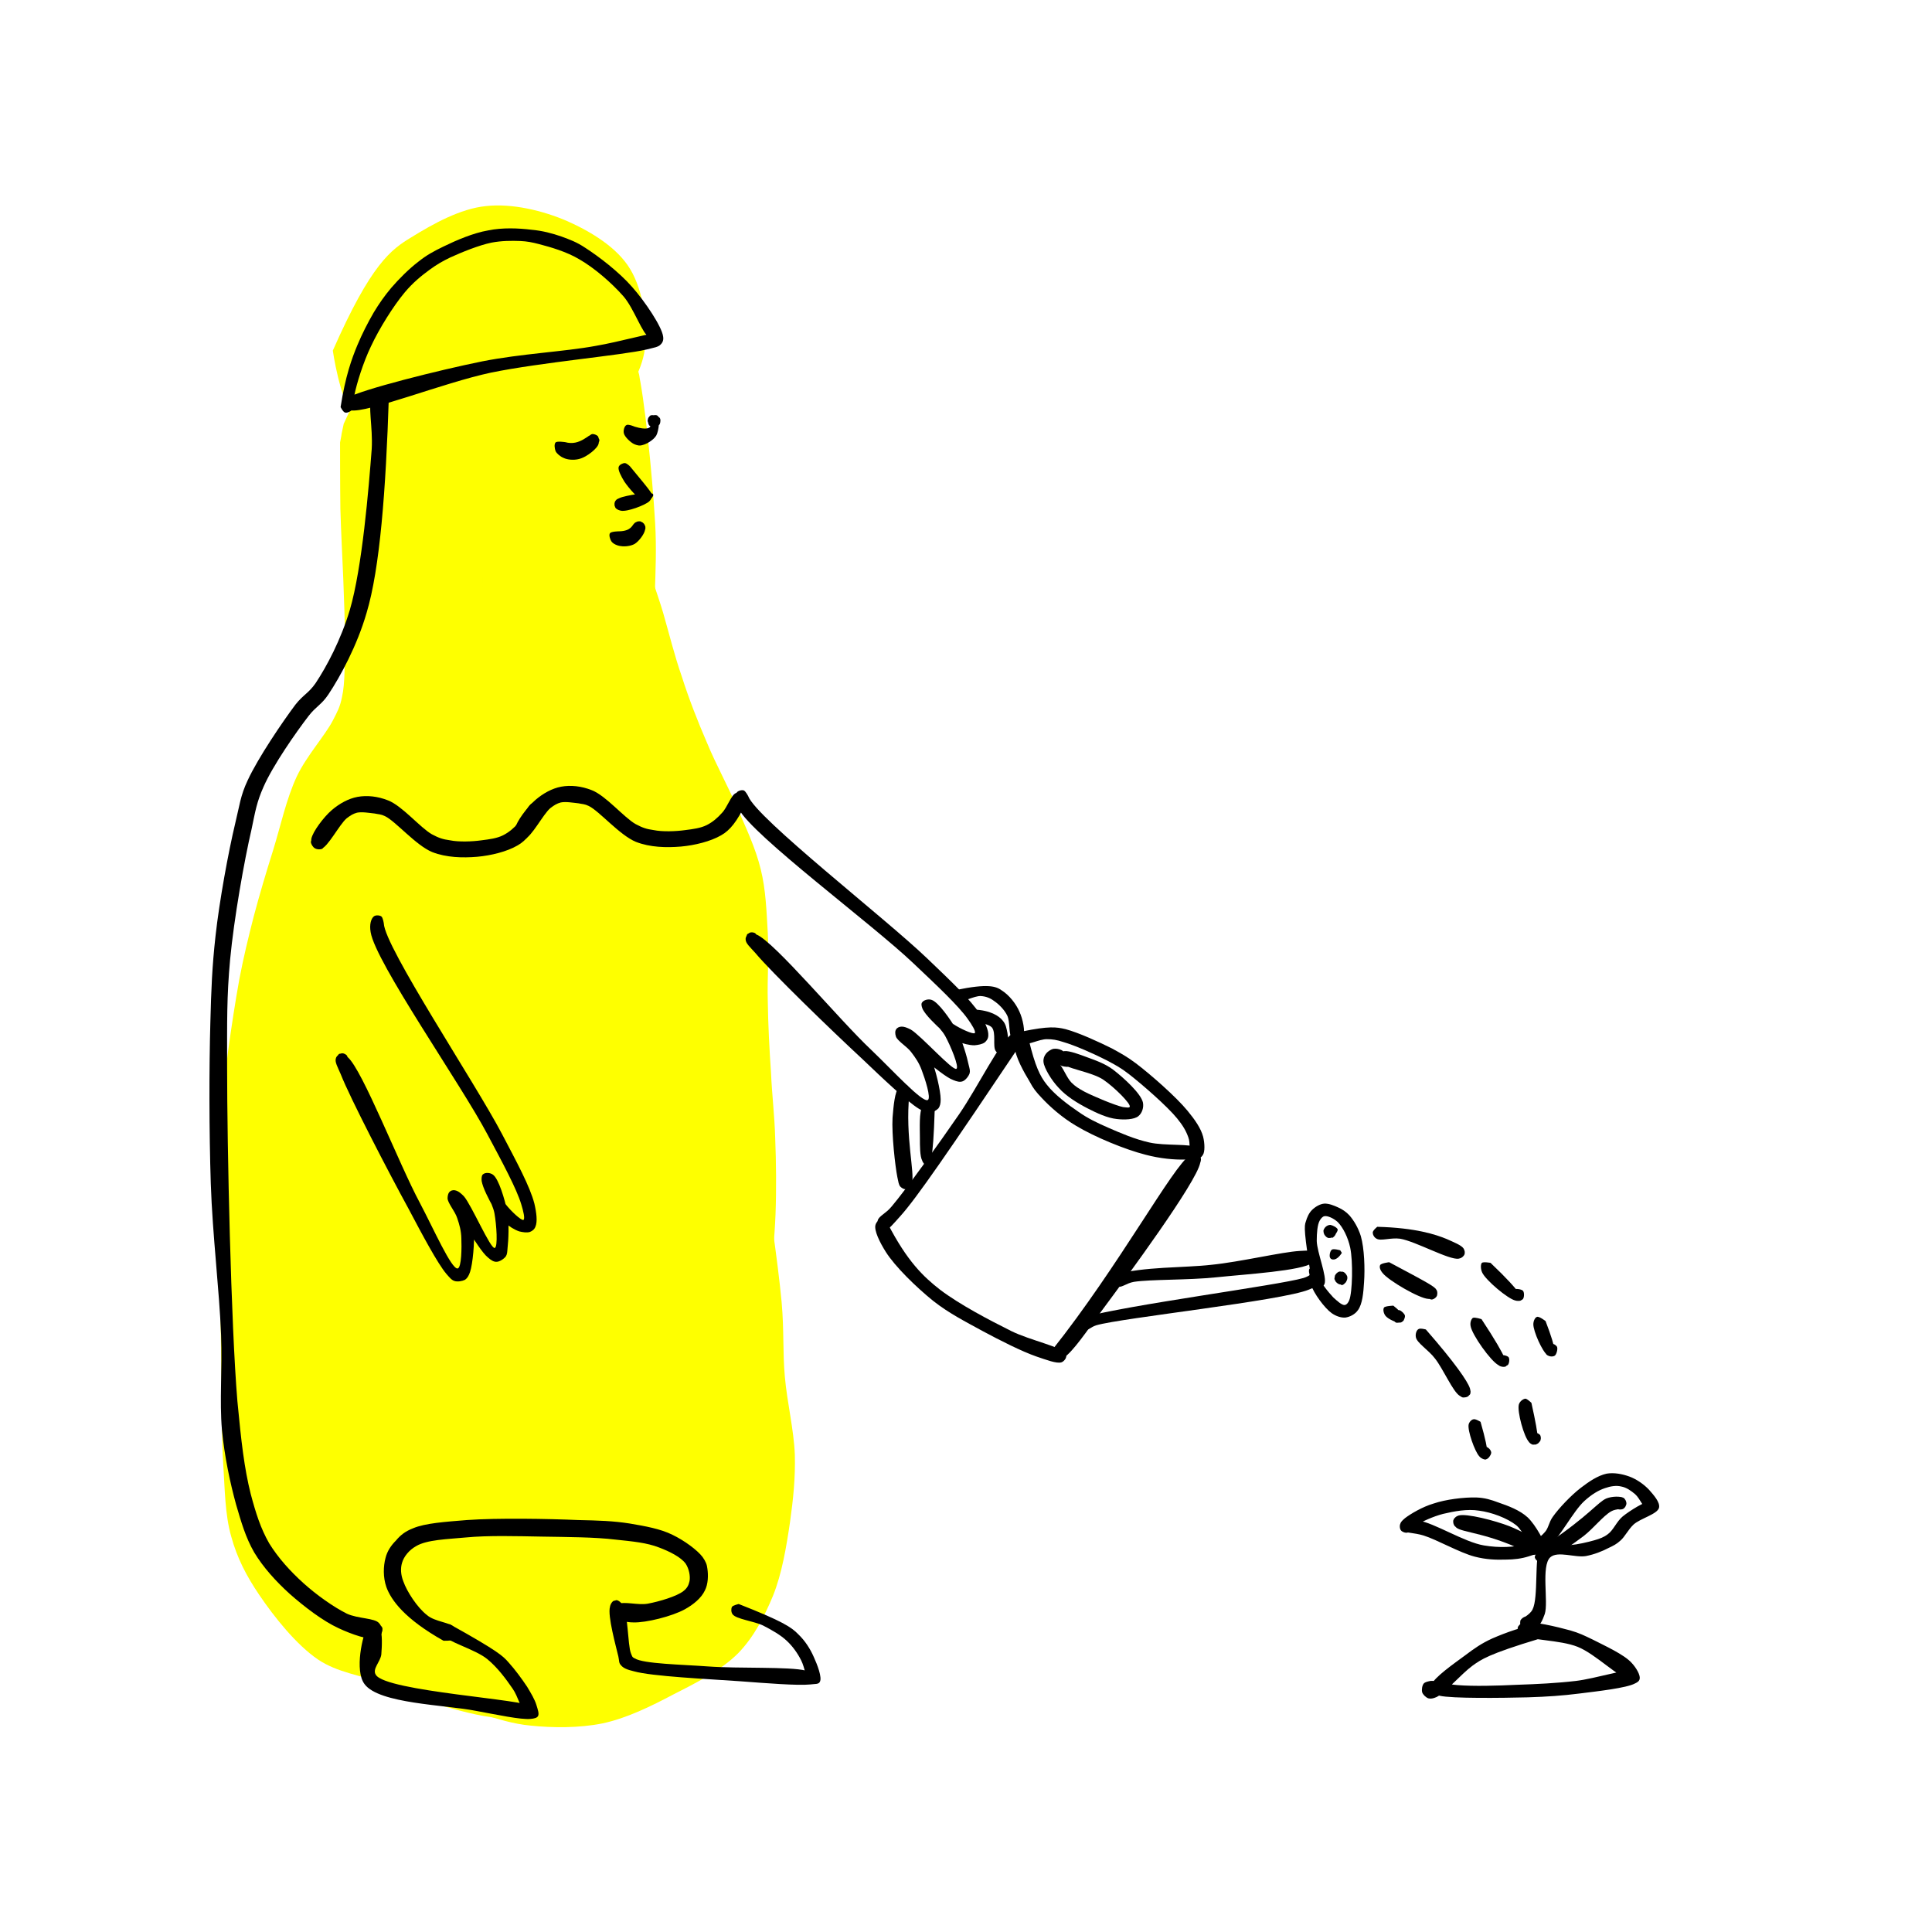 <svg xmlns="http://www.w3.org/2000/svg" xmlns:xlink="http://www.w3.org/1999/xlink" width="1080" zoomAndPan="magnify" viewBox="0 0 810 810" height="1080" preserveAspectRatio="xMidYMid meet" version="1.0"><defs><clipPath id="d8442654bd"><path d="M 139.113 86 L 271 86 L 271 192.703 L 139.113 192.703 Z M 139.113 86 " clip-rule="nonzero"/></clipPath><clipPath id="e7377a80b2"><path d="M 139.535 146.984 C 155.594 110.551 163.961 104.613 172.461 99.484 C 181.637 93.82 192.969 87.477 203.766 86.398 C 214.695 85.184 227.648 88.285 237.902 92.738 C 247.887 97.191 258.816 103.805 264.215 112.844 C 269.883 122.156 272.039 137.941 270.016 148.332 C 268.129 157.777 261.785 167.086 255.039 173.293 C 248.426 179.367 237.902 183.82 230.348 185.438 C 224.543 186.652 216.582 184.492 214.02 185.035 C 213.074 185.305 212.941 185.707 212.398 185.844 C 211.59 186.113 210.375 185.844 209.566 186.25 C 208.352 186.789 208.082 188.676 206.191 189.488 C 201.336 191.512 186.762 193.535 177.453 191.242 C 167.332 188.945 154.516 182.199 148.172 174.375 C 142.371 167.086 139.535 146.984 139.535 146.984 " clip-rule="nonzero"/></clipPath><clipPath id="405d09505d"><path d="M 92 147.203 L 325.914 147.203 L 325.914 720.887 L 92 720.887 Z M 92 147.203 " clip-rule="nonzero"/></clipPath><clipPath id="4e14b3c90a"><path d="M 92.512 555.07 C 93.457 517.695 93.051 506.629 92.918 496.645 C 92.918 487.199 92.375 478.43 92.781 469.254 C 93.32 459.809 94.402 450.363 95.617 440.781 C 96.965 430.934 98.582 420.273 100.34 410.559 C 102.094 401.383 104.117 393.016 106.41 384.109 C 108.84 374.934 111.539 365.895 114.508 356.449 C 117.609 346.465 120.039 334.859 124.492 325.414 C 128.539 316.914 136.23 308.414 139.469 302.207 C 141.492 298.293 142.57 296.402 143.383 292.219 C 144.73 286.418 144.461 277.781 144.598 269.957 C 144.73 261.32 144.191 251.875 143.922 242.699 C 143.516 233.121 142.977 223 142.707 213.418 C 142.57 203.973 142.57 185.758 142.57 185.488 C 142.57 185.488 143.113 182.926 143.246 181.711 C 143.516 180.359 144.055 177.934 144.055 177.934 C 144.055 177.934 144.055 177.934 144.055 177.797 C 144.055 177.797 145.137 175.504 145.676 174.289 C 146.215 173.211 147.293 170.914 147.293 170.781 C 147.43 170.781 149.051 168.758 149.859 167.812 C 150.668 166.73 152.152 164.844 152.289 164.707 C 152.289 164.707 154.312 163.223 155.391 162.414 C 156.336 161.605 158.359 160.121 158.496 160.121 C 158.496 159.984 160.789 159.043 162.004 158.5 C 163.219 157.961 165.512 157.016 165.512 157.016 C 165.645 157.016 168.074 156.613 169.426 156.344 C 170.637 156.074 173.203 155.668 173.203 155.668 C 173.336 155.668 175.766 155.938 177.113 155.938 C 178.465 156.074 180.895 156.207 181.027 156.207 C 181.027 156.344 183.457 157.016 184.672 157.422 C 185.887 157.828 188.316 158.637 188.316 158.637 C 188.449 158.77 191.281 160.527 191.688 160.797 C 191.688 160.797 191.688 160.797 191.824 160.797 C 192.227 160.93 195.332 159.715 197.219 159.445 C 199.379 159.176 201.941 159.176 203.969 159.312 C 205.449 159.445 206.801 160.527 207.879 160.254 C 208.824 159.984 209.5 158.637 210.309 157.828 C 211.117 156.883 213.008 154.992 213.008 154.992 C 213.141 154.992 215.301 153.645 216.379 152.969 C 217.594 152.16 219.754 150.809 219.754 150.809 C 219.891 150.809 222.316 150 223.531 149.598 C 224.746 149.191 227.176 148.383 227.309 148.383 C 227.309 148.383 229.875 148.246 231.223 148.113 C 232.574 148.113 235.137 147.84 235.137 147.84 C 235.27 147.84 237.699 148.383 239.051 148.516 C 240.398 148.785 242.828 149.191 242.961 149.191 C 242.961 149.324 245.391 150.27 246.605 150.809 C 247.82 151.352 250.113 152.43 250.113 152.43 C 250.25 152.43 252.273 154.047 253.352 154.859 C 254.297 155.668 256.32 157.152 256.457 157.285 C 256.457 157.285 258.074 159.312 258.883 160.254 C 259.695 161.336 261.312 163.359 261.312 163.359 C 261.312 163.492 262.395 165.789 262.934 167.004 C 263.605 168.215 264.688 170.512 264.688 170.512 C 264.688 170.645 265.09 173.211 265.363 174.422 C 265.633 175.773 265.902 176.449 266.172 178.336 C 266.711 182.789 267.656 193.449 268.328 201.68 C 269.004 210.855 268.602 221.516 270.219 230.824 C 271.973 239.867 275.48 248.23 278.047 257.004 C 280.609 265.91 282.77 274.812 285.871 283.719 C 288.84 293.031 292.484 302.34 296.395 311.383 C 300.176 320.555 305.168 329.461 308.945 338.367 C 312.723 347.004 316.77 355.504 318.93 364.41 C 321.09 373.047 321.359 382.086 321.898 391.125 C 322.438 400.57 321.629 410.152 321.898 419.734 C 322.035 429.582 322.574 439.973 323.246 449.688 C 323.652 459 324.73 467.633 325.004 477.078 C 325.406 487.336 325.543 498.668 325.137 509.195 C 324.73 519.449 323.652 528.895 322.977 539.285 C 322.305 550.215 322.035 562.223 321.09 573.285 C 320.281 583.812 318.93 594.066 317.984 604.051 C 317.043 613.227 317.582 622.27 315.285 631.039 C 312.992 639.676 308.27 647.77 304.355 656.137 C 300.578 664.367 297.207 673.004 292.484 680.695 C 287.762 688.52 283.309 696.75 276.156 702.688 C 268.328 709.164 256.59 714.023 246.066 716.992 C 235.543 719.961 223.531 720.902 213.141 720.633 C 203.832 720.23 195.332 717.934 186.559 715.508 C 177.52 713.078 168.75 708.895 159.844 705.52 C 150.938 702.281 141.492 701.203 133.398 695.805 C 124.223 689.598 114.91 677.859 108.703 668.684 C 103.305 660.723 99.395 653.168 96.965 644.262 C 94.266 634.953 94.266 623.887 93.59 613.766 C 92.918 603.648 93.051 593.258 92.918 583.273 C 92.781 573.691 92.512 555.07 92.512 555.07 " clip-rule="nonzero"/></clipPath><clipPath id="df0d4f9e98"><path d="M 189.195 132 L 293.582 132 L 293.582 416.66 L 189.195 416.66 Z M 189.195 132 " clip-rule="nonzero"/></clipPath><clipPath id="1fbb2a612e"><path d="M 226.637 144.199 C 243.098 151.352 255.105 158.77 259.559 167.004 C 264.148 175.367 262.527 184.41 263.473 198.035 C 265.363 223.539 267.25 293.973 265.633 308.953 C 265.227 312.73 265.09 313.406 264.012 315.969 C 262.395 319.613 258.75 325.277 255.918 328.113 C 254.027 330 252.543 331.082 249.98 332.297 C 246.473 333.914 240.668 335.938 236.082 335.938 C 231.359 336.074 226.098 334.859 221.914 332.699 C 217.73 330.543 213.414 326.359 210.984 323.254 C 209.23 321.098 208.418 319.07 207.477 316.914 C 206.531 314.621 206.125 313.406 205.586 309.762 C 203.832 298.156 202.078 260.781 202.348 235.684 C 202.484 209.508 203.023 170.914 207.207 155.805 C 208.961 149.191 210.848 146.223 214.086 142.578 C 217.191 138.938 221.777 135.699 226.23 134.078 C 230.684 132.324 236.215 131.648 240.938 132.188 C 245.797 132.73 250.922 134.617 254.836 137.316 C 258.883 140.016 262.664 144.875 264.82 148.383 C 266.305 150.809 266.574 151.754 267.52 155.398 C 270.086 165.922 273.457 198.309 274.672 219.355 C 275.887 240.137 272.918 258.219 275.078 281.02 C 277.777 310.031 291.402 362.789 293.023 378.848 C 293.562 383.977 293.699 385.73 293.293 389.102 C 292.754 392.477 291.672 395.984 290.188 398.953 C 288.57 402.055 286.547 405.023 284.117 407.453 C 281.688 409.746 278.719 411.906 275.617 413.391 C 272.512 414.875 269.141 415.953 265.766 416.359 C 262.395 416.766 258.75 416.766 255.375 416.09 C 252.004 415.414 248.629 414.066 245.66 412.445 C 242.691 410.691 239.859 408.398 237.699 405.969 C 235.406 403.406 233.383 400.301 232.168 397.199 C 230.82 393.961 229.875 390.453 229.605 387.078 C 229.336 383.707 229.738 380.062 230.547 376.824 C 231.359 373.449 232.844 370.211 234.73 367.242 C 236.484 364.41 238.914 361.711 241.613 359.688 C 244.312 357.527 247.414 355.773 250.652 354.559 C 253.891 353.48 257.402 352.805 260.773 352.672 C 264.281 352.535 267.789 353.074 271.027 354.156 C 274.402 355.098 277.641 356.719 280.34 358.742 C 283.039 360.766 285.602 363.332 287.625 366.164 C 289.648 368.863 291.133 372.102 292.215 375.473 C 293.156 378.711 293.699 382.223 293.562 385.73 C 293.426 389.102 292.754 392.609 291.539 395.848 C 290.324 399.086 288.57 402.191 286.41 404.891 C 284.254 407.453 281.555 409.883 278.586 411.637 C 275.75 413.527 272.379 414.875 269.141 415.684 C 265.766 416.492 262.125 416.766 258.75 416.492 C 255.375 416.223 251.867 415.281 248.766 413.93 C 245.66 412.582 242.559 410.691 240.129 408.398 C 237.566 406.105 235.27 403.27 233.652 400.301 C 231.898 397.332 231.492 395.445 230.145 390.586 C 226.367 376.418 217.863 327.707 214.895 307.062 C 213.141 294.918 212.469 289.387 211.793 277.918 C 210.984 261.59 212.738 237.844 211.793 218.41 C 210.848 199.656 206.262 173.074 206.395 163.223 C 206.395 159.582 206.395 158.5 207.207 155.805 C 208.418 151.891 210.848 146.223 214.086 142.578 C 217.191 138.938 221.777 135.699 226.23 134.078 C 230.684 132.324 236.891 131.918 240.938 132.188 C 243.773 132.324 245.66 132.73 248.227 133.945 C 252.004 135.562 257.266 138.668 260.504 142.309 C 263.742 145.816 266.305 151.484 267.52 155.398 C 268.328 158.098 268.328 159.445 268.465 162.82 C 268.871 169.836 268.602 184.949 267.789 195.34 C 267.117 204.785 265.227 213.418 264.551 222.594 C 263.742 232.039 263.473 240.137 263.473 251.336 C 263.473 267.258 266.574 298.969 265.633 308.953 C 265.363 312.461 265.09 313.406 264.012 315.969 C 262.395 319.613 258.75 325.277 255.918 328.113 C 254.027 330 252.543 331.082 249.98 332.297 C 246.473 333.914 240.668 335.938 236.082 335.938 C 231.359 336.074 226.098 334.859 221.914 332.699 C 217.73 330.543 213.684 327.035 210.984 323.254 C 208.285 319.477 206.801 315.969 205.586 309.762 C 203.426 297.887 205.316 271.172 205.723 255.652 C 205.992 244.051 205.316 234.605 207.477 225.023 C 209.363 215.984 219.754 204.918 217.461 199.52 C 215.707 195.203 205.316 194.934 201.672 192.641 C 199.379 191.156 198.301 190.211 196.68 188.188 C 194.387 185.488 191.555 180.09 190.473 176.719 C 189.664 174.289 189.527 172.668 189.664 170.105 C 189.801 166.598 190.742 161.066 192.633 157.285 C 194.656 153.508 197.762 149.867 201.27 147.438 C 204.777 145.008 209.363 143.254 213.547 142.715 C 217.73 142.176 226.637 144.199 226.637 144.199 " clip-rule="nonzero"/></clipPath><clipPath id="1aee2f3bb7"><path d="M 178 387 L 333.449 387 L 333.449 724.387 L 178 724.387 Z M 178 387 " clip-rule="nonzero"/></clipPath><clipPath id="d2cfc99b57"><path d="M 295.723 406.645 C 315.285 466.824 316.637 472.625 318.797 483.422 C 321.898 499.883 326.082 528.625 327.699 545.895 C 328.781 558.039 328.105 566.676 329.051 577.199 C 329.996 587.996 332.828 599.328 333.234 609.855 C 333.504 619.57 332.559 628.609 331.211 638.191 C 329.727 648.309 327.836 659.777 324.059 669.09 C 320.414 677.859 316.098 686.227 309.621 692.973 C 302.602 700.125 291.945 705.523 282.363 710.379 C 272.918 715.371 262.797 720.363 252.68 722.523 C 242.828 724.547 231.492 724.414 222.453 723.469 C 215.168 722.793 207.879 720.5 202.617 718.746 C 198.84 717.395 196.004 716.453 193.039 714.695 C 190.203 712.941 187.504 710.516 185.348 707.949 C 183.188 705.25 181.434 702.148 180.219 699.043 C 179.004 695.805 178.328 692.297 178.195 688.926 C 178.059 685.551 178.598 682.043 179.543 678.805 C 180.488 675.566 181.973 672.191 183.996 669.496 C 185.887 666.66 188.449 664.098 191.148 662.207 C 193.848 660.184 197.086 658.566 200.324 657.484 C 203.562 656.539 207.07 656 210.578 656 C 213.953 656.137 217.461 656.676 220.699 657.891 C 223.801 658.969 227.039 660.723 229.605 662.883 C 232.305 664.906 234.73 667.605 236.621 670.438 C 238.375 673.273 239.859 676.512 240.668 679.883 C 241.613 683.121 241.883 686.629 241.613 690.004 C 241.344 693.379 240.535 696.887 239.32 700.125 C 237.969 703.227 236.082 706.195 233.789 708.762 C 231.629 711.324 228.793 713.617 225.824 715.238 C 222.859 716.992 219.484 718.207 216.246 718.879 C 212.871 719.555 209.363 719.691 205.992 719.285 C 202.617 718.879 199.109 717.801 196.141 716.316 C 193.039 714.969 190.07 712.809 187.641 710.516 C 185.348 708.086 183.188 705.117 181.566 702.148 C 180.082 699.18 179.004 695.672 178.465 692.297 C 178.059 689.059 178.059 685.418 178.734 682.043 C 179.273 678.805 180.488 675.297 182.109 672.461 C 183.727 669.496 186.02 666.66 188.586 664.367 C 191.012 662.074 193.98 660.051 197.086 658.699 C 200.188 657.352 202.754 656.539 207.07 656.137 C 215.168 655.461 231.762 661.535 242.02 659.375 C 251.059 657.621 260.91 653.438 265.902 646.555 C 271.297 639.27 271.703 626.047 272.109 616.062 C 272.512 606.617 269.949 599.465 269.141 588.535 C 267.926 572.746 268.465 549.809 266.574 530.648 C 264.82 511.621 262.258 492.059 258.211 473.84 C 254.297 456.301 244.988 434.711 242.828 423.242 C 241.883 417.438 241.344 414.199 242.02 410.016 C 242.828 405.836 245.391 400.977 247.414 398.008 C 248.898 395.848 250.113 394.637 252.137 393.152 C 255.105 391.125 260.098 388.562 264.281 387.754 C 268.465 386.945 273.996 387.617 277.504 388.562 C 279.934 389.102 281.688 390.184 283.578 391.262 C 285.465 392.34 287.086 393.422 288.84 395.309 C 291.27 398.008 295.723 406.645 295.723 406.645 " clip-rule="nonzero"/></clipPath><clipPath id="2a4b270008"><path d="M 142.531 95.711 L 278.336 95.711 L 278.336 173.023 L 142.531 173.023 Z M 142.531 95.711 " clip-rule="nonzero"/></clipPath><clipPath id="d62f37d477"><path d="M 142.797 170.668 C 144.82 157.582 147.52 150.293 149.812 144.762 C 151.836 139.902 154.266 135.18 156.695 131 C 158.988 127.219 161.148 124.117 163.98 120.742 C 167.219 116.965 171.539 112.648 175.449 109.68 C 178.824 106.98 181.793 105.359 185.977 103.336 C 191.238 100.773 198.391 97.668 204.73 96.59 C 210.668 95.375 217.281 95.645 222.812 96.32 C 227.398 96.727 231.449 97.805 235.363 99.152 C 239.004 100.504 241.703 101.449 245.348 103.875 C 251.012 107.52 259.516 113.996 265.047 120.34 C 270.445 126.41 277.461 136.934 278 140.984 C 278.27 142.469 277.867 143.547 277.055 144.355 C 275.977 145.57 274.223 145.707 271.117 146.516 C 261 148.945 226.859 151.914 205.812 156.23 C 185.57 160.551 153.863 173.367 146.844 172.02 C 145.227 171.613 144.145 170.668 144.012 169.723 C 143.875 168.914 144.957 167.027 145.766 166.754 C 146.574 166.352 148.059 166.891 148.598 167.43 C 149.141 167.969 149.41 169.051 149.273 169.859 C 149.141 170.535 148.328 171.477 147.656 171.75 C 146.98 172.02 145.766 171.883 145.227 171.477 C 144.551 171.074 144.012 169.996 144.012 169.32 C 144.012 168.512 144.551 167.43 145.09 167.027 C 145.766 166.621 146.98 166.352 147.656 166.754 C 148.465 167.16 149.41 168.645 149.41 169.59 C 149.273 170.266 148.598 171.344 147.926 171.613 C 147.25 172.02 145.629 171.883 145.09 171.344 C 144.418 170.938 143.875 169.32 144.012 168.512 C 144.281 167.699 144.688 167.43 145.766 166.754 C 151.434 163.383 184.086 155.152 202.168 151.508 C 218.496 148.27 236.441 147.461 249.664 145.031 C 259.246 143.414 274.355 139.23 274.492 139.77 C 274.629 139.902 273.008 141.387 272.062 141.117 C 269.5 140.445 265.855 129.379 261.402 124.25 C 256.41 118.586 249.258 112.379 242.918 108.734 C 237.52 105.496 230.773 103.605 226.188 102.391 C 223.082 101.582 221.059 101.18 218.09 101.043 C 214.445 100.91 210.398 100.91 206.082 101.719 C 200.82 102.797 193.531 105.766 188.809 107.926 C 185.438 109.543 183.141 110.895 180.172 113.051 C 176.664 115.617 173.156 118.449 169.648 122.633 C 164.926 128.301 158.988 137.746 155.48 145.301 C 152.242 152.047 149.543 160.82 148.598 165.543 C 148.059 168.105 148.867 170.266 147.926 171.477 C 147.25 172.422 145.629 173.234 144.688 172.961 C 143.875 172.828 142.797 170.668 142.797 170.668 " clip-rule="nonzero"/></clipPath><clipPath id="7b56f20938"><path d="M 232.48 181.969 L 251.336 181.969 L 251.336 192.781 L 232.48 192.781 Z M 232.48 181.969 " clip-rule="nonzero"/></clipPath><clipPath id="834ed73a84"><path d="M 236.98 185.375 C 243.188 187.129 246.832 181.867 248.719 182.004 C 249.801 182.137 251.148 183.621 251.285 184.434 C 251.418 185.375 250.07 186.996 249.258 187.266 C 248.586 187.535 247.371 187.266 246.832 186.727 C 246.289 186.32 245.75 185.105 245.887 184.434 C 246.02 183.488 247.371 182.273 248.18 182.004 C 248.855 181.867 250.07 182.273 250.609 182.812 C 251.148 183.488 251.285 185.375 250.879 186.051 C 250.609 186.727 249.395 187.402 248.719 187.402 C 247.91 187.402 246.289 186.32 246.02 185.512 C 245.75 184.836 245.887 183.621 246.426 183.082 C 247.102 182.406 249.125 181.867 249.934 182.406 C 250.742 182.812 251.285 184.566 251.012 185.781 C 250.879 186.996 249.395 188.48 248.047 189.559 C 246.562 190.773 244.402 192.125 242.379 192.527 C 240.488 192.934 237.926 192.797 236.305 191.988 C 234.957 191.449 233.473 190.234 232.934 189.156 C 232.527 188.074 232.258 186.188 232.934 185.512 C 233.473 184.836 236.98 185.375 236.98 185.375 " clip-rule="nonzero"/></clipPath><clipPath id="0849a99244"><path d="M 261.398 174 L 276.902 174 L 276.902 186.82 L 261.398 186.82 Z M 261.398 174 " clip-rule="nonzero"/></clipPath><clipPath id="09ebb9b8cf"><path d="M 266.125 178.898 C 271.117 180.383 272.469 179.441 272.738 178.629 C 272.871 178.09 271.523 177.145 271.523 176.473 C 271.523 175.66 272.062 174.582 272.738 174.176 C 273.547 173.773 275.977 174.445 276.516 175.121 C 277.055 175.66 276.922 177.012 276.652 177.684 C 276.383 178.359 275.301 179.035 274.629 179.168 C 273.816 179.305 272.738 178.898 272.199 178.359 C 271.66 177.684 271.387 175.66 271.93 174.988 C 272.469 174.312 275.031 173.637 275.707 174.312 C 276.785 175.121 276.246 180.52 275.168 182.543 C 274.086 184.434 271.117 186.188 269.363 186.59 C 268.148 186.996 267.07 186.727 265.855 186.188 C 264.371 185.512 261.809 183.082 261.539 181.598 C 261.27 180.383 261.809 178.629 262.617 178.227 C 263.426 177.684 266.125 178.898 266.125 178.898 " clip-rule="nonzero"/></clipPath><clipPath id="76aaecd5cd"><path d="M 257.605 194.125 L 273.945 194.125 L 273.945 214.262 L 257.605 214.262 Z M 257.605 194.125 " clip-rule="nonzero"/></clipPath><clipPath id="9fa3dd417b"><path d="M 264.102 195.496 C 273.547 206.832 273.953 207.641 273.547 208.316 C 273.277 209.125 271.387 210.203 270.445 210.07 C 269.633 209.934 268.285 208.449 268.422 207.91 C 268.555 207.234 273.277 206.562 273.684 207.102 C 273.953 207.504 272.602 209.934 271.793 210.07 C 270.848 210.34 268.285 208.316 268.285 207.91 C 268.422 207.371 273.008 206.695 273.414 207.371 C 273.816 207.777 273.145 209.262 272.199 210.203 C 270.445 211.824 262.887 214.656 260.324 214.117 C 259.109 213.848 257.762 212.633 257.625 211.824 C 257.492 210.879 258.84 209.125 259.648 208.855 C 260.457 208.586 261.809 209.125 262.348 209.664 C 262.887 210.203 263.156 211.418 262.887 212.094 C 262.754 212.902 261.941 213.848 261.133 213.984 C 260.324 214.117 258.57 213.711 258.031 212.902 C 257.625 212.227 257.762 210.34 258.301 209.664 C 258.703 209.125 259.918 208.719 260.594 208.719 C 261.402 208.855 262.348 209.531 262.754 210.203 C 263.023 210.879 263.023 211.957 262.754 212.633 C 262.348 213.309 261.402 213.984 260.594 214.117 C 259.785 214.117 258.57 213.578 258.164 213.039 C 257.625 212.363 257.492 211.148 257.762 210.473 C 258.031 209.801 258.57 209.262 259.648 208.855 C 262.078 207.641 273.145 206.02 273.684 207.102 C 273.953 207.641 272.062 210.07 271.117 210.203 C 270.309 210.203 268.148 208.449 268.285 207.91 C 268.555 207.234 273.145 206.562 273.684 207.102 C 273.953 207.234 273.953 207.91 273.547 208.316 C 273.145 208.988 271.254 210.203 269.906 209.934 C 267.609 209.395 263.562 204.539 261.809 201.973 C 260.457 199.816 258.977 196.98 259.379 195.766 C 259.648 194.82 261.133 194.148 261.941 194.148 C 262.754 194.148 264.102 195.496 264.102 195.496 " clip-rule="nonzero"/></clipPath><clipPath id="48f1b33bf7"><path d="M 255.504 218.504 L 270.66 218.504 L 270.66 229.078 L 255.504 229.078 Z M 255.504 218.504 " clip-rule="nonzero"/></clipPath><clipPath id="dc32ca91c9"><path d="M 259.648 222.754 C 264.777 222.617 265.047 220.055 265.992 219.379 C 266.664 218.84 267.609 218.434 268.422 218.57 C 269.23 218.84 270.445 219.918 270.578 220.863 C 270.578 221.672 269.5 223.43 268.691 223.832 C 268.016 224.102 266.801 223.832 266.262 223.43 C 265.586 222.887 265.18 221.809 265.18 221.133 C 265.18 220.324 265.855 219.246 266.531 218.977 C 267.34 218.57 269.094 218.84 269.77 219.379 C 270.309 219.785 270.715 221 270.578 221.672 C 270.445 222.484 269.633 223.43 268.961 223.699 C 268.285 223.969 267.07 223.969 266.531 223.562 C 265.723 223.023 265.047 221.402 265.316 220.461 C 265.453 219.785 266.395 218.977 267.07 218.707 C 267.746 218.434 268.961 218.707 269.5 219.109 C 270.176 219.648 270.578 221 270.445 222.078 C 270.176 223.832 268.016 226.801 266.125 228.016 C 264.508 228.961 261.941 229.23 260.324 228.961 C 258.84 228.824 257.086 228.016 256.41 227.07 C 255.734 226.125 255.195 224.238 255.734 223.562 C 256.277 222.754 259.648 222.754 259.648 222.754 " clip-rule="nonzero"/></clipPath><clipPath id="ce22603a8c"><path d="M 308 331 L 414.426 331 L 414.426 466.988 L 308 466.988 Z M 308 331 " clip-rule="nonzero"/></clipPath><clipPath id="52b7cc4b4c"><path d="M 313.691 333.805 C 317.199 343.113 371.309 385.078 388.715 401.809 C 398.562 411.254 406.793 418.945 410.844 425.152 C 413 428.66 414.484 431.898 414.352 434.059 C 414.352 435.41 413.676 436.352 412.867 437.027 C 411.785 437.836 410.031 438.105 408.547 438.242 C 406.391 438.242 403.691 437.566 401.531 436.621 C 399.238 435.543 397.215 434.059 395.055 432.168 C 392.355 429.742 388.039 425.559 386.961 423.266 C 386.418 422.051 386.148 420.836 386.688 420.16 C 387.23 419.352 389.117 418.676 390.602 419.215 C 393.438 420.16 398.43 427.312 401.129 431.898 C 403.555 436.488 405.445 443.234 406.121 446.473 C 406.523 448.094 406.793 448.902 406.523 449.98 C 406.121 451.195 404.77 452.949 403.555 453.355 C 402.477 453.758 401.262 453.488 399.645 452.816 C 396.676 451.734 391.684 447.418 387.633 444.449 C 383.719 441.48 377.379 437.703 376.031 435.004 C 375.355 433.789 375.219 432.305 375.758 431.496 C 376.164 430.82 377.516 430.281 378.594 430.551 C 380.617 430.957 384.125 435.137 386.148 437.566 C 387.902 439.727 389.254 441.344 390.469 444.18 C 392.223 448.363 394.379 457.266 394.379 460.91 C 394.379 462.664 394.109 463.746 393.438 464.688 C 392.492 465.633 390.738 466.578 389.387 466.578 C 388.039 466.578 387.094 465.902 385.203 464.824 C 380.348 461.855 370.496 452.543 361.59 444.043 C 348.773 432.168 323.406 407.613 316.66 399.516 C 314.363 396.953 312.609 395.469 312.609 393.848 C 312.477 392.77 313.555 391.422 314.363 391.016 C 315.039 390.746 316.254 390.879 316.793 391.422 C 317.469 392.094 317.875 394.523 317.332 395.332 C 316.793 396.008 314.094 396.145 313.422 395.602 C 312.746 395.062 312.746 392.363 313.285 391.691 C 313.961 391.016 315.445 391.016 317.199 391.824 C 324.754 394.93 351.742 427.445 365.234 440.133 C 374.273 448.766 386.688 462.395 388.984 461.18 C 390.469 460.371 387.77 452.141 386.418 448.633 C 385.34 445.664 383.855 443.504 382.102 441.211 C 380.348 438.781 376.301 436.488 375.625 434.598 C 375.219 433.383 375.219 432.168 375.758 431.496 C 376.164 430.82 377.109 430.414 378.055 430.414 C 379.133 430.414 380.211 430.82 381.832 431.629 C 386.016 434.059 399.508 449.172 400.992 448.094 C 402.207 447.281 398.562 438.512 396.27 434.328 C 393.84 430.012 387.5 425.289 386.688 422.723 C 386.285 421.645 386.148 420.699 386.688 420.16 C 387.23 419.484 389.117 418.812 390.602 419.215 C 393.164 420.027 396.27 426.906 399.645 429.336 C 402.477 431.227 408.008 433.789 408.684 433.113 C 409.223 432.441 407.469 429.605 405.715 427.176 C 401.801 421.645 392.895 413.277 382.91 403.832 C 365.641 387.371 315.578 350.398 309.641 339.066 C 308.023 336.098 308.023 333.535 308.832 332.32 C 309.371 331.508 310.992 331.105 311.801 331.375 C 312.609 331.645 313.691 333.805 313.691 333.805 " clip-rule="nonzero"/></clipPath><clipPath id="ae5a9cafd1"><path d="M 399.773 413.355 L 429.395 413.355 L 429.395 436.289 L 399.773 436.289 Z M 399.773 413.355 " clip-rule="nonzero"/></clipPath><clipPath id="954bea3432"><path d="M 400.926 415.035 C 414.148 412.336 417.523 413.414 420.086 415.305 C 423.055 417.191 425.887 420.699 427.371 424.074 C 428.855 427.176 429.934 432.711 428.992 434.598 C 428.449 435.68 426.695 436.488 425.887 436.219 C 424.941 436.082 423.863 434.598 423.727 433.789 C 423.594 432.98 424.27 431.898 424.809 431.496 C 425.484 431.09 426.562 430.82 427.371 431.09 C 428.047 431.359 428.855 432.168 428.992 432.98 C 429.125 433.789 428.586 435.543 427.777 435.949 C 427.102 436.488 425.211 436.219 424.539 435.543 C 423.863 435.004 423.594 433.113 424 432.305 C 424.539 431.629 426.156 430.82 427.102 431.09 C 427.91 431.227 428.992 432.441 429.125 433.25 C 429.262 434.059 428.449 435.68 427.777 436.082 C 426.969 436.352 425.078 436.082 424.27 435.273 C 422.785 433.789 423.594 428.391 422.246 425.691 C 421.031 423.266 418.734 420.969 416.711 419.621 C 415.094 418.406 413.34 417.73 411.18 417.598 C 408.48 417.461 403.219 420.43 401.465 419.891 C 400.52 419.484 399.844 418.676 399.844 417.867 C 399.574 417.059 400.926 415.035 400.926 415.035 " clip-rule="nonzero"/></clipPath><clipPath id="5fe709869f"><path d="M 406.012 423.211 L 422.855 423.211 L 422.855 442.387 L 406.012 442.387 Z M 406.012 423.211 " clip-rule="nonzero"/></clipPath><clipPath id="cc9c259574"><path d="M 408.348 423.266 C 415.227 423.535 418.871 425.965 420.355 427.852 C 421.703 429.336 421.973 431.09 422.379 433.113 C 422.785 435.543 423.188 439.859 422.109 441.211 C 421.434 442.02 419.816 442.426 419.004 442.156 C 418.195 441.887 417.25 440.266 417.25 439.32 C 417.387 438.512 418.602 437.164 419.41 436.891 C 420.219 436.758 421.301 437.164 421.84 437.703 C 422.379 438.242 422.785 439.32 422.648 440.133 C 422.379 440.941 421.031 442.156 420.219 442.289 C 419.277 442.289 418.062 441.617 417.387 440.535 C 416.172 438.648 417.656 433.113 415.902 430.82 C 414.012 428.66 407.402 428.797 406.32 427.312 C 405.781 426.504 406.051 425.422 406.32 424.75 C 406.727 424.074 408.348 423.266 408.348 423.266 " clip-rule="nonzero"/></clipPath><clipPath id="ef0cd49319"><path d="M 374.125 454.805 L 382.609 454.805 L 382.609 498.637 L 374.125 498.637 Z M 374.125 454.805 " clip-rule="nonzero"/></clipPath><clipPath id="c9173c6851"><path d="M 381.223 459.023 C 379.469 476.562 383.652 491.945 382.305 495.992 C 381.766 497.477 380.684 498.559 379.738 498.559 C 378.93 498.559 377.176 497.074 376.906 496.129 C 376.773 495.453 377.312 494.238 377.852 493.836 C 378.391 493.293 379.605 493.023 380.281 493.293 C 381.09 493.43 381.898 494.238 382.168 495.051 C 382.438 495.723 382.168 496.938 381.766 497.477 C 381.359 498.016 380.145 498.691 379.469 498.559 C 378.66 498.422 377.176 497.344 376.906 496.398 C 376.773 495.59 377.582 493.969 378.391 493.43 C 378.93 493.023 380.281 493.023 380.82 493.43 C 381.629 493.969 382.438 495.723 382.168 496.668 C 382.035 497.477 380.684 498.422 379.738 498.559 C 379.066 498.691 378.121 498.152 377.445 497.477 C 376.773 496.668 376.637 495.453 376.23 493.566 C 375.289 488.844 373.805 475.484 374.207 468.602 C 374.613 463.609 375.152 457.539 376.906 455.785 C 377.852 454.84 379.605 454.57 380.414 455.109 C 381.09 455.512 381.223 459.023 381.223 459.023 " clip-rule="nonzero"/></clipPath><clipPath id="366bd5aea5"><path d="M 385.566 461.812 L 391.926 461.812 L 391.926 488.59 L 385.566 488.59 Z M 385.566 461.812 " clip-rule="nonzero"/></clipPath><clipPath id="c0b89beb47"><path d="M 391.883 465.23 C 391.211 487.762 389.859 488.57 388.914 488.57 C 388.105 488.438 386.621 486.816 386.488 486.008 C 386.352 485.199 387.297 483.848 388.105 483.445 C 388.781 483.039 389.996 483.176 390.668 483.578 C 391.211 483.984 391.883 485.062 391.883 485.738 C 391.883 486.547 391.344 487.629 390.805 488.031 C 390.129 488.438 389.051 488.707 388.242 488.438 C 387.566 488.168 386.758 487.223 386.621 486.547 C 386.352 485.875 386.621 484.66 387.16 484.121 C 387.703 483.578 388.781 483.039 389.457 483.176 C 390.398 483.445 392.02 485.602 391.883 486.414 C 391.613 487.359 389.184 488.57 388.375 488.438 C 387.566 488.301 387.027 487.629 386.621 486.547 C 385.676 484.793 385.676 480.477 385.676 477.102 C 385.676 473.055 385.273 466.172 386.758 463.879 C 387.43 462.664 388.781 461.719 389.727 461.855 C 390.535 462.125 391.883 465.23 391.883 465.23 " clip-rule="nonzero"/></clipPath><clipPath id="1c0e27eae9"><path d="M 367.402 432.629 L 428.926 432.629 L 428.926 516 L 367.402 516 Z M 367.402 432.629 " clip-rule="nonzero"/></clipPath><clipPath id="0aa01e6a15"><path d="M 428.586 436.758 C 397.551 483.039 384.059 502.605 377.445 509.891 C 374.613 512.996 372.59 515.695 370.699 515.965 C 369.484 515.965 367.867 515.02 367.598 514.074 C 367.328 513.266 368.406 511.242 369.215 510.699 C 369.754 510.43 371.105 510.566 371.645 510.973 C 372.32 511.512 372.859 513.266 372.723 514.074 C 372.59 514.883 371.645 515.695 370.836 515.828 C 370.16 516.098 368.945 515.828 368.406 515.289 C 367.867 514.883 367.328 513.668 367.461 512.996 C 367.598 512.184 368.809 510.699 369.754 510.566 C 370.566 510.43 372.184 511.375 372.59 512.184 C 372.992 512.859 372.859 514.344 372.32 514.883 C 371.645 515.559 369.484 516.098 368.809 515.559 C 368 515.152 367.598 512.996 368 511.645 C 368.539 509.758 371.375 508.812 373.805 505.844 C 379.875 498.691 393.504 479.668 402.141 467.117 C 410.102 455.512 419.277 436.488 424.27 433.52 C 425.887 432.574 427.641 432.574 428.316 433.25 C 428.992 433.789 428.586 436.758 428.586 436.758 " clip-rule="nonzero"/></clipPath><clipPath id="c4fe2b19d4"><path d="M 366.918 511.102 L 447.164 511.102 L 447.164 571.426 L 366.918 571.426 Z M 366.918 511.102 " clip-rule="nonzero"/></clipPath><clipPath id="53e28cb4ad"><path d="M 372.184 512.996 C 380.414 528.918 387.16 535.258 394.043 540.656 C 402.41 547 414.555 553.34 424 558.062 C 431.961 561.977 445.184 564.676 446.801 567.508 C 447.34 568.316 446.938 569.398 446.531 569.938 C 446.129 570.613 445.047 571.285 444.375 571.152 C 443.43 571.152 441.945 569.801 441.676 568.992 C 441.406 568.453 441.539 567.777 441.809 567.375 C 442.215 566.699 443.16 565.891 443.832 565.754 C 444.645 565.754 445.723 566.16 446.262 566.699 C 446.801 567.238 447.207 568.316 446.938 569.129 C 446.668 569.938 445.184 571.152 444.375 571.152 C 443.43 571.152 441.676 569.398 441.539 568.453 C 441.539 567.645 442.754 566.16 443.562 565.891 C 444.375 565.617 446.531 567.238 446.668 567.102 C 446.668 567.102 444.914 565.754 444.914 565.891 C 444.777 566.023 446.938 567.777 446.938 568.723 C 446.938 569.531 446.129 570.746 445.047 571.152 C 443.023 571.824 438.57 570.07 434.523 568.723 C 428.316 566.562 419.277 561.977 411.988 558.062 C 404.836 554.148 397.688 550.508 391.211 545.379 C 384.191 539.711 375.289 531.074 371.375 524.871 C 368.809 520.82 366.383 515.828 367.055 513.535 C 367.328 512.32 368.809 511.242 369.754 511.242 C 370.566 511.242 372.184 512.996 372.184 512.996 " clip-rule="nonzero"/></clipPath><clipPath id="9a43625c0b"><path d="M 440 483.543 L 503.777 483.543 L 503.777 570.961 L 440 570.961 Z M 440 483.543 " clip-rule="nonzero"/></clipPath><clipPath id="1b98274023"><path d="M 441 566.16 C 469.066 530.941 492.004 488.438 498.887 484.391 C 500.371 483.445 501.719 483.445 502.395 483.984 C 503.07 484.523 503.609 486.684 503.203 487.492 C 502.664 488.301 500.102 488.844 499.293 488.438 C 498.617 488.031 498.078 486.953 498.078 486.145 C 498.078 485.469 498.75 484.391 499.293 483.984 C 499.965 483.578 501.18 483.445 501.855 483.715 C 502.531 483.984 503.34 484.93 503.473 485.602 C 503.609 486.414 503.34 487.492 502.801 488.031 C 502.125 488.57 500.371 488.844 499.562 488.57 C 498.887 488.301 498.211 487.223 498.078 486.414 C 498.078 485.738 498.48 484.523 499.156 484.121 C 499.832 483.578 501.719 483.445 502.395 483.984 C 503.07 484.523 503.473 485.738 503.203 487.492 C 501.719 495.59 472.711 534.988 461.781 549.695 C 455.574 558.199 450.039 566.43 445.992 569.262 C 444.102 570.477 442.348 571.016 441.27 570.613 C 440.594 570.34 440.055 569.262 440.055 568.453 C 439.922 567.777 441 566.16 441 566.16 " clip-rule="nonzero"/></clipPath><clipPath id="7f5f326763"><path d="M 425.344 432.59 L 503.957 432.59 L 503.957 486.418 L 425.344 486.418 Z M 425.344 432.59 " clip-rule="nonzero"/></clipPath><clipPath id="698273e093"><path d="M 431.418 436.352 C 433.984 446.879 436.008 451.195 438.84 454.703 C 442.078 458.887 447.613 463.07 452.199 466.172 C 456.246 469.008 460.027 470.762 464.613 472.785 C 469.875 475.078 475.812 477.641 481.883 478.992 C 488.363 480.477 499.156 479.398 502.125 481.152 C 503.203 481.824 503.879 482.77 503.742 483.715 C 503.742 484.523 502.801 485.875 501.988 486.145 C 501.18 486.414 499.156 485.605 498.75 484.93 C 498.348 484.254 498.348 483.039 498.75 482.363 C 499.156 481.555 500.773 480.883 501.719 481.016 C 502.395 481.016 503.34 481.961 503.609 482.637 C 503.879 483.445 503.34 485.199 502.801 485.738 C 502.125 486.277 500.91 486.547 500.234 486.145 C 499.426 485.738 498.211 483.445 498.617 482.637 C 498.887 481.824 501.316 480.746 502.125 481.152 C 502.934 481.422 504.016 484.121 503.473 484.93 C 502.801 486.008 499.426 486.145 496.727 486.145 C 492.41 486.277 486.336 485.738 480.266 484.121 C 471.766 481.961 458.945 476.699 451.121 471.977 C 445.184 468.469 440.055 463.879 436.684 460.234 C 434.387 457.809 433.172 456.324 431.691 453.488 C 429.395 449.711 425.484 442.828 425.484 438.918 C 425.348 436.488 426.562 433.652 427.777 432.98 C 428.586 432.441 430.07 432.844 430.746 433.383 C 431.418 433.926 431.418 436.352 431.418 436.352 " clip-rule="nonzero"/></clipPath><clipPath id="bc942832aa"><path d="M 427 430.688 L 505 430.688 L 505 485.59 L 427 485.59 Z M 427 430.688 " clip-rule="nonzero"/></clipPath><clipPath id="2f68a539a0"><path d="M 428.586 432.441 C 439.785 430.145 442.891 430.551 446.801 431.496 C 452.336 432.98 460.836 436.891 466.234 439.59 C 470.145 441.75 472.438 442.965 476.219 445.797 C 482.289 450.387 493.086 459.832 497.941 465.77 C 501.047 469.547 503.473 473.055 504.418 476.562 C 505.094 479.262 505.227 482.906 504.285 484.254 C 503.609 485.199 502.125 485.738 501.18 485.469 C 500.371 485.332 499.293 483.715 499.293 482.906 C 499.293 482.094 500.371 480.609 501.18 480.34 C 501.988 480.07 503.07 480.34 503.742 480.879 C 504.285 481.285 504.688 482.5 504.688 483.176 C 504.555 483.984 503.879 485.062 503.203 485.332 C 502.395 485.602 500.371 485.062 499.562 483.984 C 498.348 482.77 499.156 479.262 498.211 476.832 C 497.266 474.133 495.918 471.84 493.488 468.871 C 489.305 463.746 478.918 454.703 473.383 450.387 C 469.742 447.551 467.582 446.473 463.805 444.449 C 458.812 441.887 450.582 438.242 445.859 436.891 C 443.023 435.949 441.27 435.68 438.84 435.68 C 435.738 435.68 431.016 438.242 429.125 437.566 C 428.047 437.164 427.102 436.082 427.102 435.137 C 426.969 434.328 428.586 432.441 428.586 432.441 " clip-rule="nonzero"/></clipPath><clipPath id="5d71fdcfd1"><path d="M 465.855 524.086 L 552.426 524.086 L 552.426 539.551 L 465.855 539.551 Z M 465.855 524.086 " clip-rule="nonzero"/></clipPath><clipPath id="224b14901b"><path d="M 467.312 534.449 C 479.59 530.941 496.188 531.617 507.926 530.266 C 520.07 529.051 537.477 524.871 544.898 524.465 C 547.867 524.328 550.297 524.059 551.375 524.871 C 552.051 525.41 552.453 526.488 552.32 527.164 C 552.184 527.973 551.512 528.918 550.836 529.32 C 550.16 529.594 548.945 529.594 548.273 529.32 C 547.73 528.918 546.922 527.836 546.922 527.164 C 547.059 526.219 548.543 524.328 549.488 524.195 C 550.297 524.059 552.051 525.273 552.184 526.082 C 552.453 527.027 551.781 528.512 550.297 529.457 C 545.574 532.832 522.77 534.18 509.816 535.527 C 497.941 536.742 482.426 536.34 475.406 537.418 C 472.305 537.957 470.414 539.848 468.797 539.441 C 467.582 539.172 466.234 537.957 465.961 537.148 C 465.828 536.34 467.312 534.449 467.312 534.449 " clip-rule="nonzero"/></clipPath><clipPath id="3df288e29b"><path d="M 452.199 533.773 L 554.211 533.773 L 554.211 557.523 L 452.199 557.523 Z M 452.199 533.773 " clip-rule="nonzero"/></clipPath><clipPath id="165f055941"><path d="M 453.82 552.395 C 472.305 547.133 535.992 538.902 546.52 535.797 C 549.082 534.988 549.758 533.91 550.969 533.773 C 551.914 533.773 552.859 534.043 553.398 534.586 C 553.805 535.125 554.211 536.34 554.074 537.012 C 553.805 537.824 552.59 539.039 551.781 539.172 C 550.969 539.309 549.621 538.902 549.352 538.227 C 548.812 537.418 549.082 534.988 549.758 534.316 C 550.297 533.773 551.512 533.641 552.32 533.91 C 552.996 534.18 553.805 534.988 553.938 535.797 C 554.074 536.609 553.398 538.363 552.727 538.766 C 552.051 539.172 550.836 539.309 550.16 538.902 C 549.488 538.496 548.676 536.879 548.676 535.934 C 548.812 535.258 549.621 534.316 550.297 534.043 C 550.969 533.641 552.184 533.773 552.859 534.18 C 553.535 534.719 554.211 536.203 554.074 537.012 C 553.668 538.363 551.914 539.441 548.812 540.656 C 537.477 545.379 470.145 552.531 459.621 555.633 C 457.191 556.445 456.652 557.523 455.438 557.523 C 454.223 557.387 452.605 556.445 452.336 555.633 C 452.066 554.824 453.82 552.395 453.82 552.395 " clip-rule="nonzero"/></clipPath><clipPath id="f9567882fe"><path d="M 547.047 504.602 L 572.191 504.602 L 572.191 552.484 L 547.047 552.484 Z M 547.047 504.602 " clip-rule="nonzero"/></clipPath><clipPath id="cac0dce83d"><path d="M 550.16 538.363 C 546.52 515.965 546.789 514.074 547.461 512.184 C 548.004 510.297 548.812 508.543 550.027 507.328 C 551.375 505.977 553.398 504.766 555.152 504.629 C 557.043 504.496 559.336 505.438 561.09 506.25 C 562.844 507.059 564.328 508.004 565.812 509.621 C 567.566 511.645 569.457 514.75 570.535 518.258 C 572.02 523.387 572.289 532.02 571.887 537.555 C 571.617 542.004 571.211 546.727 569.32 549.293 C 568.105 551.047 565.949 552.125 564.059 552.395 C 562.305 552.531 560.145 551.855 558.258 550.508 C 555.289 548.348 550.836 542.277 549.621 538.633 C 548.812 535.934 548.812 532.289 549.621 531.074 C 550.16 530.535 551.375 530.402 552.184 530.672 C 552.859 530.805 553.668 531.75 553.938 532.426 C 554.211 533.102 554.074 534.449 553.535 534.855 C 552.859 535.527 550.297 535.797 549.621 535.258 C 548.945 534.719 548.543 532.832 548.945 532.02 C 549.488 531.211 551.781 530.535 552.727 530.941 C 553.398 531.074 553.938 532.289 554.074 532.965 C 554.074 533.773 552.996 534.316 553.129 535.395 C 553.266 537.281 556.906 541.734 558.934 543.895 C 560.551 545.379 562.574 547.27 563.789 547.133 C 564.598 547 565.273 546.188 565.68 545.109 C 567.027 541.734 567.297 528.918 566.082 523.113 C 565.141 518.664 562.98 514.48 560.82 512.32 C 559.203 510.836 556.637 509.621 555.289 509.891 C 554.48 510.027 553.805 510.836 553.266 511.781 C 552.32 513.535 552.051 516.906 552.051 520.281 C 552.184 525.141 556.504 535.395 555.289 538.363 C 554.75 539.578 553.266 540.387 552.453 540.387 C 551.512 540.387 550.16 538.363 550.16 538.363 " clip-rule="nonzero"/></clipPath><clipPath id="04fa2e68e2"><path d="M 575.473 514.305 L 614.207 514.305 L 614.207 527.758 L 575.473 527.758 Z M 575.473 514.305 " clip-rule="nonzero"/></clipPath><clipPath id="80c599efbf"><path d="M 577.418 514.344 C 593.477 514.75 601.977 517.582 606.562 519.473 C 609.531 520.82 612.637 522.035 613.578 523.387 C 614.121 524.195 614.254 525.273 613.984 525.949 C 613.715 526.625 612.77 527.434 612.094 527.566 C 611.285 527.836 610.207 527.566 609.668 527.027 C 609.129 526.488 608.586 525.41 608.723 524.598 C 608.855 523.926 609.531 522.98 610.207 522.574 C 610.883 522.305 612.094 522.172 612.77 522.711 C 613.445 523.113 614.254 524.871 613.984 525.68 C 613.852 526.488 612.906 527.434 611.555 527.703 C 607.645 528.379 593.477 520.418 586.996 519.336 C 583.086 518.797 578.902 520.418 577.148 519.336 C 576.066 518.797 575.527 517.582 575.527 516.773 C 575.527 515.828 577.418 514.344 577.418 514.344 " clip-rule="nonzero"/></clipPath><clipPath id="95b513cd84"><path d="M 620.777 529.172 L 639 529.172 L 639 545.453 L 620.777 545.453 Z M 620.777 529.172 " clip-rule="nonzero"/></clipPath><clipPath id="9eb00dd98d"><path d="M 624.914 529.457 C 639.082 542.949 638.406 544.703 637.598 545.242 C 636.922 545.648 634.898 545.242 634.359 544.57 C 633.82 543.895 633.953 541.332 634.629 540.656 C 635.438 540.117 638.004 540.52 638.543 541.195 C 639.082 541.871 639.082 543.762 638.543 544.57 C 638.004 545.242 636.652 545.648 635.305 545.242 C 632.199 544.57 622.891 536.742 621.406 533.504 C 620.73 532.02 620.73 530.133 621.27 529.457 C 621.945 528.918 624.914 529.457 624.914 529.457 " clip-rule="nonzero"/></clipPath><clipPath id="0b88a8c53b"><path d="M 642.809 552.074 L 652.922 552.074 L 652.922 568.766 L 642.809 568.766 Z M 642.809 552.074 " clip-rule="nonzero"/></clipPath><clipPath id="2fa29684a8"><path d="M 647.988 553.879 C 652.98 566.832 652.035 568.316 651.227 568.586 C 650.551 568.859 648.934 568.316 648.258 567.777 C 647.852 567.102 647.582 565.891 647.852 565.078 C 648.121 564.406 648.934 563.594 649.742 563.461 C 650.551 563.324 652.441 563.863 652.711 564.676 C 653.117 565.484 652.441 567.914 651.633 568.453 C 650.957 568.859 648.934 568.586 648.395 567.914 C 647.852 567.102 648.121 564.676 648.664 564 C 649.203 563.324 650.418 563.191 651.227 563.461 C 651.766 563.594 652.711 564.27 652.844 564.809 C 653.117 565.754 652.574 567.777 651.902 568.316 C 651.227 568.859 649.742 568.859 648.797 568.184 C 646.637 566.699 642.859 558.199 642.859 555.23 C 642.859 553.879 643.535 552.395 644.344 552.125 C 645.289 551.723 647.988 553.879 647.988 553.879 " clip-rule="nonzero"/></clipPath><clipPath id="903b574b0b"><path d="M 578.398 529.16 L 602.676 529.16 L 602.676 544.863 L 578.398 544.863 Z M 578.398 529.16 " clip-rule="nonzero"/></clipPath><clipPath id="d3555853ae"><path d="M 582.41 529.188 C 599.141 538.094 601.57 539.441 602.246 540.793 C 602.785 541.602 602.648 542.68 602.379 543.355 C 602.109 544.031 601.164 544.703 600.355 544.84 C 599.547 544.84 597.793 544.031 597.523 543.219 C 597.117 542.41 597.656 540.656 598.199 540.117 C 598.738 539.578 600.086 539.172 600.762 539.578 C 601.57 539.98 602.785 542.141 602.516 543.086 C 602.246 543.895 600.492 544.703 598.871 544.57 C 595.094 544.434 582.141 536.879 579.711 533.773 C 578.633 532.559 578.227 531.211 578.633 530.402 C 579.035 529.594 582.41 529.188 582.41 529.188 " clip-rule="nonzero"/></clipPath><clipPath id="816a4d1be6"><path d="M 616.422 552.402 L 632.867 552.402 L 632.867 573.066 L 616.422 573.066 Z M 616.422 552.402 " clip-rule="nonzero"/></clipPath><clipPath id="b9b1254b58"><path d="M 621.137 553.07 C 632.875 570.883 632.066 572.5 631.258 572.906 C 630.445 573.309 628.559 572.906 628.02 572.098 C 627.613 571.422 627.883 568.859 628.559 568.316 C 629.367 567.777 631.93 568.316 632.469 568.992 C 633.012 569.668 632.742 571.691 632.199 572.23 C 631.527 572.906 629.637 573.039 628.289 572.367 C 625.051 570.746 617.09 559.547 616.547 555.902 C 616.277 554.418 616.816 553.07 617.492 552.531 C 618.301 552.125 621.137 553.07 621.137 553.07 " clip-rule="nonzero"/></clipPath><clipPath id="cae4529308"><path d="M 636.617 586.383 L 646.055 586.383 L 646.055 605.73 L 636.617 605.73 Z M 636.617 586.383 " clip-rule="nonzero"/></clipPath><clipPath id="f0e132448f"><path d="M 642.051 588.152 C 645.695 604.48 644.883 605.289 644.074 605.559 C 643.398 605.828 642.188 605.559 641.645 605.156 C 640.973 604.48 640.566 602.859 640.703 602.051 C 640.973 601.242 641.914 600.434 642.727 600.434 C 643.535 600.297 645.152 600.973 645.695 601.645 C 646.098 602.32 646.098 603.535 645.695 604.211 C 645.152 605.02 643.535 605.695 642.727 605.695 C 641.914 605.559 640.973 604.75 640.703 604.074 C 640.566 603.129 641.512 600.703 642.32 600.434 C 643.266 600.16 645.695 601.645 645.965 602.59 C 646.234 603.266 645.426 604.883 644.613 605.289 C 643.805 605.695 642.188 605.559 641.105 604.613 C 638.945 602.59 635.98 591.66 636.789 588.828 C 637.191 587.477 638.543 586.535 639.488 586.398 C 640.297 586.398 642.051 588.152 642.051 588.152 " clip-rule="nonzero"/></clipPath><clipPath id="c552da3574"><path d="M 580 547.332 L 589.086 547.332 L 589.086 554.625 L 580 554.625 Z M 580 547.332 " clip-rule="nonzero"/></clipPath><clipPath id="9f7eb381e5"><path d="M 584.164 547.402 C 588.887 551.18 589.023 552.801 588.48 553.609 C 588.078 554.285 586.188 554.691 585.379 554.555 C 584.703 554.285 583.895 553.34 583.758 552.664 C 583.488 551.855 583.758 550.777 584.301 550.238 C 584.84 549.695 585.918 549.156 586.727 549.293 C 587.539 549.562 588.887 550.777 589.023 551.586 C 589.156 552.531 588.348 554.148 587.402 554.418 C 586.055 554.961 582.004 553.07 580.926 551.723 C 580.117 550.777 579.711 549.023 580.25 548.211 C 580.656 547.539 584.164 547.402 584.164 547.402 " clip-rule="nonzero"/></clipPath><clipPath id="7429a75314"><path d="M 593.504 557.016 L 616.656 557.016 L 616.656 585.988 L 593.504 585.988 Z M 593.504 557.016 " clip-rule="nonzero"/></clipPath><clipPath id="8ee1720f79"><path d="M 597.793 557.387 C 609.938 571.285 615.332 579.113 616.277 582.082 C 616.547 583.16 616.684 583.969 616.277 584.645 C 615.738 585.32 614.121 586.129 613.176 585.859 C 612.367 585.723 611.285 584.238 611.152 583.43 C 611.016 582.621 611.691 581.543 612.23 581.137 C 612.906 580.73 614.121 580.461 614.793 580.73 C 615.469 581.137 616.547 582.621 616.547 583.43 C 616.547 584.238 615.875 585.32 615.199 585.59 C 614.391 585.992 613.176 585.992 611.961 585.184 C 609.129 583.43 605.078 573.984 601.707 569.668 C 599.008 566.023 594.016 563.055 593.609 560.625 C 593.34 559.277 593.879 557.656 594.688 557.254 C 595.363 556.715 597.793 557.387 597.793 557.387 " clip-rule="nonzero"/></clipPath><clipPath id="73e309f2dc"><path d="M 615.637 595 L 625.207 595 L 625.207 611.934 L 615.637 611.934 Z M 615.637 595 " clip-rule="nonzero"/></clipPath><clipPath id="d335ab6464"><path d="M 620.73 596.113 C 624.914 610.688 623.699 611.766 622.891 611.902 C 622.082 612.035 620.328 611.09 620.055 610.281 C 619.652 609.473 620.73 607.18 621.539 606.641 C 622.215 606.367 623.43 606.504 623.969 607.043 C 624.645 607.449 625.32 608.527 625.184 609.203 C 625.051 610.148 623.969 611.633 623.16 611.766 C 622.352 612.035 621 611.496 620.191 610.551 C 618.301 608.527 615.199 599.758 615.738 597.195 C 616.008 596.113 616.953 595.168 617.762 595.035 C 618.574 594.766 620.73 596.113 620.73 596.113 " clip-rule="nonzero"/></clipPath><clipPath id="96f8855fa3"><path d="M 437.453 439.531 L 479.375 439.531 L 479.375 469.473 L 437.453 469.473 Z M 437.453 439.531 " clip-rule="nonzero"/></clipPath><clipPath id="0246f7088b"><path d="M 445.047 446.879 C 441.539 444.582 443.16 445.125 443.969 445.934 C 445.586 447.281 447.207 451.871 449.23 453.895 C 450.852 455.512 452.199 456.324 454.629 457.672 C 458.543 459.695 467.582 463.473 470.82 464.148 C 472.168 464.285 473.52 464.555 473.652 464.016 C 474.195 462.801 467.176 455.785 462.59 452.68 C 457.598 449.305 446.398 447.957 444.238 445.258 C 443.43 444.312 443.293 442.828 443.699 442.156 C 444.238 441.344 446.668 440.672 447.477 441.074 C 448.152 441.344 448.824 442.426 448.824 443.234 C 448.824 444.043 448.285 445.125 447.746 445.527 C 447.207 445.934 445.992 446.203 445.316 445.934 C 444.508 445.664 443.699 444.855 443.562 444.043 C 443.293 443.371 443.562 442.156 444.102 441.617 C 444.508 441.074 445.316 440.805 446.398 440.672 C 448.422 440.535 452.469 442.02 455.707 443.234 C 459.352 444.582 463.398 445.934 466.906 448.633 C 471.227 452.004 478.375 458.48 479.188 462.262 C 479.59 464.418 478.781 466.711 477.297 467.926 C 475.543 469.41 471.359 469.547 468.121 469.141 C 464.344 468.738 459.891 466.711 455.977 464.688 C 451.793 462.531 446.938 459.562 443.832 456.055 C 440.863 452.949 437.762 447.82 437.492 445.258 C 437.355 443.91 437.762 442.828 438.438 441.887 C 439.109 440.941 440.461 439.996 441.676 439.727 C 442.754 439.59 443.832 439.727 445.047 440.266 C 446.531 441.074 449.367 443.773 449.5 445.125 C 449.637 445.934 448.824 446.879 448.152 447.148 C 447.34 447.551 445.047 446.879 445.047 446.879 " clip-rule="nonzero"/></clipPath><clipPath id="f7ed2c9fc5"><path d="M 554.801 513.516 L 560.871 513.516 L 560.871 519.078 L 554.801 519.078 Z M 554.801 513.516 " clip-rule="nonzero"/></clipPath><clipPath id="45c5fb86d5"><path d="M 558.797 518.934 C 555.152 517.719 554.75 516.637 554.883 515.828 C 555.02 515.152 555.828 514.211 556.504 513.941 C 557.176 513.535 558.391 513.668 559.066 514.074 C 559.605 514.48 560.281 515.559 560.281 516.234 C 560.281 517.043 559.742 518.121 559.203 518.527 C 558.527 518.934 557.312 519.203 556.637 518.934 C 555.965 518.664 555.152 517.719 555.02 517.043 C 554.75 516.367 555.02 515.152 555.559 514.613 C 555.965 514.074 556.906 513.535 557.719 513.535 C 558.66 513.668 560.551 514.613 560.82 515.426 C 561.09 516.234 558.797 518.934 558.797 518.934 " clip-rule="nonzero"/></clipPath><clipPath id="7bb14bc813"><path d="M 557.426 523.695 L 562.594 523.695 L 562.594 528.082 L 557.426 528.082 Z M 557.426 523.695 " clip-rule="nonzero"/></clipPath><clipPath id="d55ceefb03"><path d="M 562.574 525.273 C 560.281 528.918 558.121 528.242 557.719 527.434 C 557.176 526.758 557.582 524.465 558.391 523.926 C 559.066 523.387 561.898 524.195 561.898 524.195 " clip-rule="nonzero"/></clipPath><clipPath id="66988afd8c"><path d="M 559.43 533.059 L 564.918 533.059 L 564.918 538.801 L 559.43 538.801 Z M 559.43 533.059 " clip-rule="nonzero"/></clipPath><clipPath id="c4a346b1ad"><path d="M 559.473 535.797 C 561.227 533.102 562.441 532.965 563.113 533.234 C 563.926 533.504 564.598 534.449 564.867 535.258 C 565.004 535.934 564.598 537.148 564.195 537.688 C 563.656 538.227 562.441 538.633 561.766 538.496 C 560.957 538.363 560.012 537.555 559.742 536.879 C 559.473 536.203 559.473 534.988 559.875 534.449 C 560.281 533.773 561.227 532.965 562.035 533.102 C 562.98 533.234 564.734 534.855 564.867 535.797 C 565.004 536.742 563.656 538.633 562.711 538.766 C 561.898 538.902 559.473 536.34 559.473 536.34 " clip-rule="nonzero"/></clipPath><clipPath id="d2d01519c3"><path d="M 586.723 617.496 L 695.82 617.496 L 695.82 683.191 L 586.723 683.191 Z M 586.723 617.496 " clip-rule="nonzero"/></clipPath><clipPath id="7714733a17"><path d="M 645.223 649.816 C 644.008 651.031 642.93 650.086 641.984 649.008 C 640.23 647.117 638.746 641.992 635.641 639.426 C 631.863 636.461 625.387 634.031 620.125 633.355 C 615.133 632.547 609.598 633.625 605.012 634.703 C 600.828 635.785 596.105 637.945 593.543 639.562 C 591.922 640.641 591.383 642.395 590.168 642.531 C 589.223 642.801 587.875 642.262 587.336 641.586 C 586.797 640.91 586.66 639.156 587.336 638.484 C 588.281 637.402 591.652 637.133 594.758 637.539 C 601.098 638.348 613.918 646.578 622.148 647.93 C 628.488 649.008 634.965 648.738 639.555 647.391 C 642.93 646.445 645.625 644.691 647.516 642.531 C 649.27 640.777 649.27 638.348 651.023 635.918 C 653.586 632.277 658.715 626.879 662.762 623.777 C 666.27 621.078 669.914 618.648 673.559 617.84 C 676.66 617.297 680.168 617.973 683.137 619.051 C 686.105 620.133 689.211 622.293 691.367 624.586 C 693.258 626.742 696.09 629.848 695.551 632.141 C 694.879 634.84 687.727 636.594 684.891 639.156 C 682.598 641.316 681.25 644.285 679.359 645.906 C 677.742 647.391 676.391 648.062 674.367 649.008 C 671.805 650.355 668.43 651.707 664.922 652.383 C 660.469 653.191 653.047 650.086 649.945 652.922 C 646.031 656.562 649.27 671.676 647.652 676.668 C 646.707 679.367 645.762 681.258 644.277 682.336 C 643.199 683.145 641.578 683.281 640.363 683.145 C 639.418 683.012 638.07 682.473 637.664 681.797 C 637.262 681.121 637.262 679.906 637.531 679.234 C 637.934 678.559 638.879 677.883 639.555 677.75 C 640.363 677.613 641.445 678.02 641.984 678.691 C 642.523 679.234 642.793 680.312 642.656 681.121 C 642.387 681.797 641.578 682.742 640.902 683.012 C 640.23 683.281 639.016 683.145 638.477 682.605 C 637.801 682.066 637.262 680.312 637.395 679.504 C 637.664 678.828 638.609 678.02 639.285 677.883 C 640.094 677.613 641.172 677.883 641.715 678.422 C 642.387 678.965 642.793 680.043 642.656 680.852 C 642.523 681.527 641.715 682.605 641.039 682.875 C 640.363 683.281 639.148 683.145 638.477 682.742 C 637.801 682.203 637.125 680.852 637.395 679.906 C 637.664 678.289 641.172 677.48 642.523 674.781 C 645.086 669.789 643.199 652.652 645.625 649.277 C 646.57 647.93 647.516 647.93 649 647.523 C 651.293 647.117 655.07 648.062 658.309 647.793 C 661.547 647.523 665.598 646.578 668.43 645.77 C 670.723 645.094 672.344 644.555 674.098 643.207 C 676.391 641.586 677.742 637.945 680.305 635.785 C 683.273 633.355 690.289 629.039 691.234 629.848 C 691.773 630.117 691.234 632.949 690.695 633.086 C 689.75 633.355 687.457 628.094 685.566 626.473 C 683.812 624.988 681.922 623.641 679.766 623.234 C 677.605 622.695 675.176 623.102 672.883 623.91 C 670.051 624.855 667.215 626.609 664.246 629.309 C 659.523 633.625 653.855 644.824 649.27 648.602 C 646.301 650.898 643.871 651.57 640.902 652.516 C 637.934 653.461 634.695 653.867 631.324 653.867 C 627.277 654 623.094 653.867 618.371 652.652 C 612.027 651.031 602.449 645.5 596.781 643.746 C 593.273 642.668 588.012 642.395 588.012 641.992 C 588.012 641.855 591.789 641.453 591.789 641.453 C 591.789 641.453 588.551 642.531 587.738 641.992 C 587.066 641.586 586.797 639.969 587.066 639.023 C 587.199 638.078 588.012 637.402 589.09 636.461 C 591.383 634.703 596.375 631.738 600.965 630.387 C 606.09 628.633 613.781 627.688 618.91 627.824 C 622.555 627.957 625.117 628.77 628.355 629.98 C 632.27 631.332 637.125 633.086 640.5 636.188 C 644.008 639.562 647.785 646.715 648.594 649.953 C 649 651.438 648.863 652.652 648.461 653.461 C 647.922 654.27 646.438 655.078 645.625 654.945 C 644.816 654.945 643.602 653.73 643.469 652.922 C 643.332 651.977 645.223 649.816 645.223 649.816 " clip-rule="nonzero"/></clipPath><clipPath id="1fbd217b0b"><path d="M 596 680.062 L 687.641 680.062 L 687.641 712.273 L 596 712.273 Z M 596 680.062 " clip-rule="nonzero"/></clipPath><clipPath id="63c61e636e"><path d="M 645.355 687.059 C 623.902 693.535 621.07 695.695 617.289 698.395 C 612.566 701.902 605.688 709.863 602.312 711.48 C 600.828 712.156 599.75 712.293 598.805 712.023 C 597.727 711.617 596.512 710.402 596.242 709.457 C 595.973 708.379 596.242 706.625 596.914 705.816 C 597.59 705.141 598.535 705.004 599.75 704.734 C 602.312 704.465 606.629 706.219 611.082 706.488 C 617.832 707.031 627.68 706.758 636.047 706.355 C 644.277 706.086 652.645 705.68 660.738 704.734 C 668.699 703.789 683.406 699.203 684.352 700.551 C 684.758 701.094 683.68 703.117 682.465 703.387 C 679.359 704.062 668.969 693.402 661.414 690.434 C 653.992 687.465 640.902 687.734 637.801 685.441 C 636.723 684.629 636.18 683.551 636.316 682.742 C 636.316 682.066 637.664 680.719 637.664 680.719 C 637.664 680.582 636.316 681.934 636.449 682.066 C 636.586 682.203 639.148 680.176 640.094 680.582 C 640.902 680.852 641.715 682.605 641.578 683.414 C 641.578 684.09 640.902 685.172 640.094 685.441 C 639.285 685.711 637.531 685.441 636.992 684.766 C 636.449 684.227 636.18 683.012 636.316 682.336 C 636.586 681.66 637.395 680.719 638.07 680.449 C 638.746 680.176 639.961 680.449 640.5 680.852 C 641.172 681.258 641.715 682.336 641.715 683.145 C 641.445 683.957 639.824 685.574 639.016 685.711 C 638.477 685.844 637.664 685.574 637.262 685.035 C 636.723 684.496 636.18 682.875 636.449 682.066 C 636.723 681.391 637.531 680.582 638.879 680.312 C 642.254 679.504 652.914 682.066 658.309 683.551 C 662.09 684.629 664.246 685.711 667.891 687.465 C 672.613 689.895 680.98 693.672 684.082 697.18 C 686.105 699.34 687.727 702.305 687.457 703.789 C 687.32 704.734 686.645 705.273 685.434 705.816 C 681.922 707.703 669.914 709.055 662.359 709.996 C 654.938 710.941 648.73 711.348 640.5 711.617 C 629.84 711.887 608.656 712.156 603.527 710.941 C 602.043 710.539 601.504 710.27 600.965 709.457 C 600.289 708.785 599.75 707.57 600.152 706.355 C 601.098 703.387 609.598 697.449 614.188 694.074 C 618.102 691.105 621.203 688.949 625.656 686.926 C 630.918 684.629 639.961 681.258 643.871 681.527 C 645.895 681.66 647.652 682.742 648.191 683.688 C 648.461 684.359 648.055 685.574 647.652 686.113 C 647.109 686.656 645.355 687.059 645.355 687.059 " clip-rule="nonzero"/></clipPath><clipPath id="d709b47b1d"><path d="M 648.434 627.457 L 681.887 627.457 L 681.887 651.664 L 648.434 651.664 Z M 648.434 627.457 " clip-rule="nonzero"/></clipPath><clipPath id="978974c181"><path d="M 649.066 646.984 C 666.203 635.379 669.98 629.711 673.492 628.227 C 675.918 627.285 679.293 627.285 680.641 627.957 C 681.316 628.363 681.855 629.441 681.855 630.117 C 681.855 630.793 681.453 632.008 680.777 632.41 C 679.969 632.816 677.539 632.41 677 631.871 C 676.457 631.332 676.324 629.98 676.594 629.309 C 676.863 628.633 677.809 627.824 678.484 627.688 C 679.293 627.418 680.371 627.688 680.91 628.227 C 681.586 628.77 681.992 629.848 681.855 630.656 C 681.723 631.332 681.047 632.41 680.371 632.68 C 679.695 632.949 678.484 632.949 677.809 632.547 C 677.133 632.277 676.457 631.195 676.457 630.387 C 676.457 629.578 677.27 628.094 678.078 627.824 C 678.887 627.418 680.91 628.094 681.453 628.902 C 681.992 629.578 681.855 631.195 681.316 631.871 C 680.371 632.949 677.672 632.41 675.516 633.625 C 672.141 635.516 667.957 640.91 663.91 644.016 C 659.996 646.848 654.195 651.438 651.496 651.57 C 650.148 651.707 649.066 651.301 648.664 650.492 C 648.121 649.816 649.066 646.984 649.066 646.984 " clip-rule="nonzero"/></clipPath><clipPath id="d482496129"><path d="M 609.188 635.199 L 646.238 635.199 L 646.238 651.914 L 609.188 651.914 Z M 609.188 635.199 " clip-rule="nonzero"/></clipPath><clipPath id="32df206c61"><path d="M 642.32 651.84 C 624.508 642.531 612.906 642.664 610.477 640.371 C 609.398 639.293 609.129 637.672 609.531 636.863 C 609.938 636.055 612.094 635.246 612.906 635.516 C 613.715 635.918 614.66 638.215 614.523 639.023 C 614.254 639.832 613.309 640.508 612.5 640.777 C 611.824 640.91 610.609 640.508 610.07 639.969 C 609.531 639.562 609.129 638.348 609.262 637.672 C 609.398 636.863 610.207 635.918 610.883 635.648 C 611.555 635.379 612.77 635.379 613.309 635.785 C 613.984 636.188 614.793 637.133 614.66 637.945 C 614.523 638.887 612.906 640.777 611.961 640.777 C 611.016 640.777 609.398 637.809 609.262 637.945 C 609.129 637.945 610.477 640.371 610.477 640.371 C 610.477 640.371 609.129 638.348 609.262 637.539 C 609.531 636.73 610.34 635.785 611.555 635.379 C 614.93 634.434 626.805 637.539 632.742 639.832 C 637.734 641.855 644.074 645.094 645.559 647.66 C 646.367 648.871 646.367 650.492 645.828 651.168 C 645.289 651.977 642.32 651.84 642.32 651.84 " clip-rule="nonzero"/></clipPath><clipPath id="5bf05fc63a"><path d="M 140 383 L 225 383 L 225 538 L 140 538 Z M 140 383 " clip-rule="nonzero"/></clipPath><clipPath id="89271a13d4"><path d="M 156.391 382.633 L 257.324 416.422 L 214.152 545.395 L 113.215 511.605 Z M 156.391 382.633 " clip-rule="nonzero"/></clipPath><clipPath id="949d2ba328"><path d="M 160.906 387.121 C 161.277 397.062 199.266 454.035 210.461 475.426 C 216.801 487.512 222.164 497.418 224.035 504.586 C 224.969 508.598 225.348 512.141 224.535 514.145 C 224.105 515.426 223.164 516.105 222.184 516.488 C 220.902 516.914 219.156 516.613 217.703 516.27 C 215.656 515.586 213.312 514.09 211.562 512.508 C 209.73 510.758 208.285 508.707 206.836 506.23 C 205.047 503.07 202.281 497.73 201.984 495.215 C 201.859 493.891 201.988 492.652 202.715 492.188 C 203.484 491.59 205.488 491.551 206.727 492.531 C 209.113 494.328 211.578 502.695 212.68 507.902 C 213.527 513.023 213.176 520.02 212.789 523.305 C 212.656 524.969 212.656 525.82 212.059 526.762 C 211.289 527.785 209.453 529.02 208.172 529.016 C 207.02 529.059 205.953 528.418 204.633 527.262 C 202.16 525.297 198.797 519.617 195.902 515.516 C 193.133 511.461 188.316 505.863 187.895 502.875 C 187.641 501.512 187.984 500.062 188.754 499.465 C 189.352 498.953 190.801 498.871 191.738 499.469 C 193.531 500.496 195.531 505.574 196.68 508.52 C 197.656 511.125 198.422 513.09 198.672 516.16 C 199.008 520.684 198.23 529.816 197.074 533.27 C 196.516 534.934 195.918 535.871 194.977 536.551 C 193.781 537.148 191.82 537.488 190.539 537.059 C 189.262 536.629 188.578 535.691 187.129 534.066 C 183.465 529.711 177.082 517.754 171.336 506.867 C 162.949 491.539 146.688 460.195 142.859 450.379 C 141.5 447.219 140.309 445.254 140.82 443.719 C 141.035 442.652 142.488 441.715 143.383 441.59 C 144.109 441.547 145.219 442.059 145.559 442.742 C 145.984 443.598 145.598 446.027 144.828 446.625 C 144.102 447.094 141.5 446.363 141.031 445.641 C 140.562 444.914 141.422 442.355 142.145 441.887 C 143 441.461 144.406 441.93 145.812 443.254 C 151.996 448.598 167.262 488 176.031 504.312 C 181.863 515.371 189.309 532.234 191.867 531.812 C 193.535 531.516 193.586 522.852 193.422 519.098 C 193.34 515.941 192.617 513.422 191.684 510.691 C 190.789 507.832 187.68 504.371 187.641 502.363 C 187.641 501.086 188.027 499.934 188.754 499.465 C 189.352 498.953 190.375 498.867 191.27 499.168 C 192.293 499.512 193.191 500.238 194.469 501.52 C 197.664 505.152 205.66 523.766 207.41 523.211 C 208.82 522.832 208.148 513.355 207.301 508.664 C 206.371 503.797 201.855 497.305 201.902 494.617 C 201.859 493.465 202.031 492.527 202.715 492.188 C 203.441 491.719 205.445 491.676 206.727 492.531 C 208.898 494.113 209.66 501.625 212.086 505 C 214.172 507.691 218.605 511.875 219.461 511.453 C 220.188 510.984 219.422 507.738 218.531 504.879 C 216.574 498.391 210.785 487.629 204.316 475.504 C 193.164 454.41 157.43 403.461 155.398 390.828 C 154.805 387.496 155.617 385.066 156.77 384.172 C 157.539 383.574 159.203 383.707 159.887 384.219 C 160.566 384.73 160.906 387.121 160.906 387.121 " clip-rule="nonzero"/></clipPath><clipPath id="a2034e077f"><path d="M 255.387 670.699 L 344.074 670.699 L 344.074 706.391 L 255.387 706.391 Z M 255.387 670.699 " clip-rule="nonzero"/></clipPath><clipPath id="6b1b124622"><path d="M 309.711 672.488 C 327.926 679.637 331.84 682.203 334.672 685.172 C 337.508 687.867 339.664 691.242 341.148 694.617 C 342.633 697.855 344.793 703.387 343.711 705.141 C 343.172 706.219 341.688 705.949 339.664 706.219 C 334.402 706.758 321.043 705.68 310.25 704.871 C 296.891 703.926 273.277 702.848 265.723 700.688 C 262.887 700.012 261.27 699.34 260.324 698.125 C 259.379 697.18 259.648 696.234 259.246 694.48 C 258.301 690.434 254.656 677.344 255.734 673.699 C 256.277 672.215 257.492 671.004 258.434 670.867 C 259.246 670.867 260.73 672.082 261 672.891 C 261.27 673.566 261 674.781 260.457 675.32 C 260.055 675.996 258.84 676.398 258.164 676.266 C 257.355 676.129 255.871 674.914 255.734 674.105 C 255.602 673.16 256.547 671.406 257.355 671.137 C 258.164 670.867 259.918 671.406 261 672.621 C 263.293 675.453 263.156 689.758 264.508 693.133 C 265.047 694.344 264.91 694.75 266.125 695.289 C 269.77 697.586 285.961 697.855 296.891 698.664 C 309.574 699.609 331.027 698.664 337.91 700.418 C 340.473 701.094 342.902 702.578 342.902 702.848 C 342.77 702.98 340.34 701.902 339.801 702.441 C 339.125 702.848 339.395 705.41 339.125 705.41 C 338.449 705.41 337.371 698.934 335.887 696.102 C 334.402 693.133 332.379 690.297 329.949 688.004 C 327.25 685.441 323.609 683.414 319.965 681.527 C 316.051 679.637 308.629 678.828 307.145 676.805 C 306.473 675.859 306.473 674.512 306.875 673.699 C 307.281 673.027 309.711 672.488 309.711 672.488 " clip-rule="nonzero"/></clipPath><clipPath id="3ab3a50c9b"><path d="M 150.648 680.109 L 225.957 680.109 L 225.957 720.859 L 150.648 720.859 Z M 150.648 680.109 " clip-rule="nonzero"/></clipPath><clipPath id="f4a717e09c"><path d="M 188.605 680.988 C 209.25 692.457 210.867 694.344 213.164 696.91 C 215.863 699.879 218.832 703.926 220.988 707.164 C 222.609 709.863 224.227 712.562 224.902 714.855 C 225.441 716.609 226.117 718.5 225.578 719.441 C 225.172 720.254 223.957 720.523 222.473 720.656 C 218.289 721.062 208.441 718.902 199.535 717.285 C 186.582 714.719 158.918 714.316 152.848 706.086 C 148.531 700.418 152.039 685.305 154.062 682.066 C 154.871 680.852 156.355 680.176 157.301 680.312 C 158.109 680.582 159.324 682.742 159.191 683.688 C 159.055 684.496 157.57 685.574 156.625 685.711 C 155.949 685.844 154.738 685.172 154.469 684.629 C 153.926 683.82 154.062 682.066 154.469 681.258 C 154.871 680.719 156.086 680.312 156.762 680.312 C 157.57 680.312 158.648 680.988 158.918 681.66 C 159.324 682.473 159.055 684.227 158.516 684.898 C 157.977 685.441 156.762 685.844 156.086 685.711 C 155.277 685.441 153.926 684.227 153.926 683.281 C 153.926 682.336 155.68 680.312 156.625 680.312 C 157.434 680.312 158.648 681.391 159.324 682.605 C 160.402 684.898 160.133 690.297 159.863 693.672 C 159.461 696.773 155.949 699.742 157.57 702.172 C 161.754 709.188 222.07 712.562 222.742 715.531 C 222.742 716.203 220.988 717.555 220.043 717.285 C 218.426 716.879 217.211 711.211 214.918 707.973 C 212.219 704.062 208.711 699.203 204.258 695.559 C 199.129 691.379 187.121 688.273 185.367 685.172 C 184.691 683.82 184.961 682.203 185.637 681.527 C 186.176 680.988 188.605 680.988 188.605 680.988 " clip-rule="nonzero"/></clipPath><clipPath id="262c87820e"><path d="M 160.711 636.621 L 296.828 636.621 L 296.828 687.953 L 160.711 687.953 Z M 160.711 636.621 " clip-rule="nonzero"/></clipPath><clipPath id="dea9b9ba1e"><path d="M 185.918 687.871 C 169.664 678.742 164.004 670.891 161.996 665.41 C 160.535 661.211 160.715 656.645 161.629 653.176 C 162.359 650.254 164.004 647.879 166.012 645.871 C 167.84 643.68 169.848 642.035 173.133 640.758 C 178.246 638.566 186.832 638.02 195.781 637.285 C 208.562 636.375 229.746 636.738 242.348 637.285 C 250.93 637.469 257.141 637.652 264.078 638.75 C 270.473 639.844 276.863 640.941 281.977 643.496 C 286.906 645.871 292.387 649.887 294.578 652.809 C 295.855 654.637 296.402 655.914 296.586 657.742 C 296.953 660.297 296.953 664.133 295.492 666.871 C 294.031 669.977 290.742 672.715 287.09 674.723 C 281.793 677.645 270.836 680.387 265.539 680.203 C 262.438 680.203 259.148 679.289 258.055 677.828 C 257.324 676.734 257.504 674.543 258.055 673.629 C 258.418 672.715 260.977 671.984 260.977 671.984 C 260.977 671.984 258.785 672.715 258.785 672.715 C 258.785 672.898 261.34 671.801 262.254 672.168 C 263.168 672.531 264.445 673.629 264.629 674.723 C 264.629 676.004 262.984 678.926 261.707 679.289 C 260.609 679.473 258.418 678.375 257.871 677.281 C 257.324 676.551 257.324 674.723 257.871 673.992 C 258.418 672.898 260.609 671.984 261.887 672.168 C 262.801 672.168 264.078 673.445 264.445 674.359 C 264.809 675.273 264.629 676.914 264.078 677.645 C 263.168 678.559 260.426 679.473 259.332 678.926 C 258.418 678.375 257.324 676.367 257.324 675.273 C 257.504 674.176 258.055 673.082 259.332 672.531 C 261.523 671.254 267.367 673.082 271.566 672.352 C 276.496 671.438 283.801 669.246 286.543 667.055 C 288.188 665.777 288.734 664.496 289.098 662.855 C 289.465 660.844 288.918 657.742 287.453 655.551 C 285.445 652.809 280.699 650.438 276.316 648.793 C 271.203 646.785 265.176 646.234 258.234 645.504 C 249.289 644.41 237.602 644.41 227.191 644.227 C 216.598 644.043 204.727 643.68 195.23 644.594 C 187.562 645.324 178.977 645.504 174.414 648.246 C 171.492 649.887 169.301 652.629 168.57 655.184 C 167.84 657.559 168.02 660.297 169.117 663.035 C 170.578 667.238 174.961 673.992 178.977 677.098 C 182.266 680.02 189.207 680.203 190.484 682.395 C 191.215 683.855 190.848 686.41 189.938 687.324 C 189.207 688.055 185.918 687.871 185.918 687.871 " clip-rule="nonzero"/></clipPath><clipPath id="1effc6b26c"><path d="M 87.625 163.191 L 163.266 163.191 L 163.266 687.113 L 87.625 687.113 Z M 87.625 163.191 " clip-rule="nonzero"/></clipPath><clipPath id="67704973a2"><path d="M 163.043 165.934 C 161.781 205.695 159.262 238.441 153.688 256.969 C 149.727 270.645 142.711 283.598 137.672 291.156 C 134.793 295.473 132.457 296.191 129.398 300.148 C 124 307.168 114.465 320.84 110.508 329.836 C 107.629 336.312 107.086 339.91 105.469 347.648 C 102.41 360.781 98.094 385.07 96.473 402.344 C 95.035 417.996 95.215 428.25 95.215 447.32 C 95.215 481.145 96.832 555.27 99.531 587.473 C 101.152 604.566 102.41 615.543 105.109 626.336 C 107.27 634.434 109.246 640.73 112.844 647.027 C 116.625 653.145 121.66 658.723 127.238 663.758 C 132.637 668.617 139.652 673.652 145.41 676.531 C 150.086 678.691 157.105 678.332 158.902 680.492 C 160.164 681.75 160.523 684.09 159.805 685.168 C 159.262 686.246 156.383 686.969 155.305 686.609 C 154.227 686.246 153.145 684.449 153.145 683.371 C 153.145 682.469 153.867 681.031 154.586 680.312 C 155.484 679.77 157.105 679.41 158.004 679.949 C 159.082 680.312 160.344 682.469 160.344 683.551 C 160.164 684.809 158.543 686.609 157.465 686.789 C 156.383 687.148 154.945 686.609 154.227 685.887 C 153.504 684.988 153.145 682.648 153.688 681.57 C 154.047 680.672 155.484 679.59 156.383 679.77 C 157.645 679.77 160.164 681.57 160.344 682.648 C 160.523 683.91 159.262 686.066 157.824 686.789 C 154.945 687.867 147.387 685.168 141.992 682.648 C 135.336 679.59 127.598 673.652 121.48 668.258 C 115.723 663.039 110.324 657.102 106.547 650.805 C 102.949 644.508 101.152 638.211 98.992 630.836 C 96.473 621.66 94.133 610.684 93.055 599.527 C 91.977 587.113 93.234 574.52 92.695 559.77 C 91.977 541.055 89.098 517.848 88.375 496.258 C 87.656 474.129 87.656 447.68 88.195 428.609 C 88.555 414.758 88.918 405.402 90.355 392.445 C 91.977 377.695 95.754 357.184 98.633 345.129 C 100.43 337.754 100.789 333.613 103.848 327.137 C 108.168 317.781 118.422 302.668 123.82 295.473 C 127.059 291.336 129.398 290.613 132.277 286.477 C 136.953 279.461 142.891 268.305 146.668 255.711 C 151.887 237.898 154.586 204.617 155.844 188.242 C 156.383 178.887 154.047 170.07 156.023 166.293 C 156.926 164.496 158.543 163.414 159.805 163.414 C 160.883 163.414 163.043 165.934 163.043 165.934 " clip-rule="nonzero"/></clipPath><clipPath id="2cb21f3da5"><path d="M 215 329 L 313 329 L 313 356 L 215 356 Z M 215 329 " clip-rule="nonzero"/></clipPath><clipPath id="17c599311c"><path d="M 312.367 355.996 L 215.496 353.562 L 216.117 328.801 L 312.992 331.234 Z M 312.367 355.996 " clip-rule="nonzero"/></clipPath><clipPath id="812d52f57e"><path d="M 312.754 336.57 C 309.078 344.426 306.004 348.156 302.309 350.219 C 297.938 352.758 291.273 354.41 285.465 354.926 C 279.324 355.438 272.539 355.266 266.637 352.965 C 259.754 350.141 251.23 339.992 246.812 337.895 C 245.012 337.02 244.184 337.164 242.535 336.793 C 240.387 336.574 237.258 335.996 235.094 336.438 C 233.426 336.895 232.414 337.531 230.727 338.812 C 227.684 341.387 222.801 351.035 219.973 351.625 C 218.477 351.918 216.52 350.711 216.047 349.703 C 215.574 348.699 216.301 346.234 217.141 345.758 C 218.148 345.121 221.277 345.863 221.918 346.707 C 222.555 347.715 221.488 350.668 220.641 351.477 C 219.965 351.957 218.309 351.914 217.496 351.398 C 216.676 351.047 215.883 349.699 215.738 348.867 C 215.766 347.711 216.969 345.918 217.809 345.445 C 218.648 344.969 220.137 345.172 220.949 345.688 C 221.766 346.207 222.395 347.547 222.367 348.539 C 222.344 349.531 220.973 351.32 219.973 351.625 C 219.137 351.934 217.652 351.73 217.008 351.055 C 216.195 350.371 215.738 348.867 215.941 347.383 C 216.512 344.418 221.137 338.242 224.523 335.344 C 227.738 332.609 231.434 330.551 235.258 329.82 C 239.25 329.094 243.711 329.535 248.137 331.301 C 254.043 333.605 261.594 342.734 266.492 345.508 C 269.434 347.074 271.078 347.609 274.047 348.016 C 277.672 348.77 283.305 348.582 287.293 348.02 C 290.617 347.605 293.773 347.188 296.289 345.926 C 298.805 344.664 300.836 342.895 302.711 340.789 C 304.922 338.527 306.543 333.27 308.551 332.492 C 309.719 332.188 311.52 332.895 312.168 333.574 C 312.812 334.254 312.754 336.57 312.754 336.57 " clip-rule="nonzero"/></clipPath><clipPath id="872faa5561"><path d="M 130 333 L 228 333 L 228 360 L 130 360 Z M 130 333 " clip-rule="nonzero"/></clipPath><clipPath id="a7ff8e90e4"><path d="M 226.965 360.277 L 130.09 357.844 L 130.711 333.082 L 227.586 335.516 Z M 226.965 360.277 " clip-rule="nonzero"/></clipPath><clipPath id="3da0774440"><path d="M 227.348 340.852 C 223.672 348.707 220.598 352.438 216.902 354.5 C 212.535 357.039 205.871 358.691 200.059 359.207 C 193.922 359.719 187.137 359.547 181.23 357.246 C 174.348 354.422 165.828 344.273 161.41 342.176 C 159.609 341.301 158.777 341.445 157.129 341.074 C 154.984 340.855 151.852 340.277 149.688 340.719 C 148.02 341.176 147.012 341.812 145.324 343.094 C 142.277 345.668 137.398 355.316 134.566 355.906 C 133.07 356.199 131.113 354.992 130.641 353.984 C 130.172 352.98 130.895 350.516 131.734 350.039 C 132.746 349.402 135.871 350.145 136.512 350.988 C 137.148 351.996 136.082 354.949 135.234 355.758 C 134.559 356.238 132.906 356.195 132.09 355.68 C 131.27 355.328 130.477 353.98 130.332 353.148 C 130.359 351.992 131.566 350.199 132.406 349.727 C 133.246 349.25 134.73 349.453 135.547 349.969 C 136.359 350.488 136.988 351.828 136.965 352.82 C 136.938 353.812 135.57 355.602 134.566 355.906 C 133.73 356.215 132.246 356.012 131.602 355.336 C 130.789 354.652 130.332 353.148 130.535 351.664 C 131.105 348.699 135.73 342.523 139.117 339.625 C 142.332 336.891 146.027 334.832 149.855 334.102 C 153.848 333.375 158.305 333.816 162.734 335.582 C 168.637 337.887 176.191 347.016 181.09 349.789 C 184.031 351.355 185.672 351.891 188.641 352.297 C 192.266 353.051 197.902 352.863 201.891 352.301 C 205.211 351.887 208.371 351.469 210.887 350.207 C 213.402 348.945 215.434 347.176 217.305 345.07 C 219.516 342.809 221.141 337.551 223.145 336.773 C 224.312 336.469 226.117 337.176 226.762 337.855 C 227.406 338.535 227.348 340.852 227.348 340.852 " clip-rule="nonzero"/></clipPath></defs><rect x="-81" width="972" fill="#ffffff" y="-81" height="972" fill-opacity="1"/><rect x="-81" width="972" fill="#ffffff" y="-81" height="972" fill-opacity="1"/><g clip-path="url(#d8442654bd)"><g clip-path="url(#e7377a80b2)"><path fill="#feff00" d="M 134.141 81 L 275.238 81 L 275.238 196.773 L 134.141 196.773 Z M 134.141 81 " fill-opacity="1" fill-rule="nonzero"/></g></g><g clip-path="url(#405d09505d)"><g clip-path="url(#4e14b3c90a)"><path fill="#feff00" d="M 87.113 142.445 L 330.668 142.445 L 330.668 725.645 L 87.113 725.645 Z M 87.113 142.445 " fill-opacity="1" fill-rule="nonzero"/></g></g><g clip-path="url(#df0d4f9e98)"><g clip-path="url(#1fbb2a612e)"><path fill="#feff00" d="M 184.266 126.793 L 298.961 126.793 L 298.961 422.039 L 184.266 422.039 Z M 184.266 126.793 " fill-opacity="1" fill-rule="nonzero"/></g></g><g clip-path="url(#1aee2f3bb7)"><g clip-path="url(#d2cfc99b57)"><path fill="#feff00" d="M 172.797 382.355 L 338.629 382.355 L 338.629 728.922 L 172.797 728.922 Z M 172.797 382.355 " fill-opacity="1" fill-rule="nonzero"/></g></g><g clip-path="url(#2a4b270008)"><g clip-path="url(#d62f37d477)"><path fill="#000000" d="M 137.398 90.922 L 283.465 90.922 L 283.465 178.496 L 137.398 178.496 Z M 137.398 90.922 " fill-opacity="1" fill-rule="nonzero"/></g></g><g clip-path="url(#7b56f20938)"><g clip-path="url(#834ed73a84)"><path fill="#000000" d="M 227.535 176.605 L 256.785 176.605 L 256.785 198.059 L 227.535 198.059 Z M 227.535 176.605 " fill-opacity="1" fill-rule="nonzero"/></g></g><g clip-path="url(#0849a99244)"><g clip-path="url(#09ebb9b8cf)"><path fill="#000000" d="M 256.141 168.781 L 282.16 168.781 L 282.16 191.988 L 256.141 191.988 Z M 256.141 168.781 " fill-opacity="1" fill-rule="nonzero"/></g></g><g clip-path="url(#76aaecd5cd)"><g clip-path="url(#9fa3dd417b)"><path fill="#000000" d="M 252.227 188.75 L 279.215 188.75 L 279.215 219.531 L 252.227 219.531 Z M 252.227 188.75 " fill-opacity="1" fill-rule="nonzero"/></g></g><g clip-path="url(#48f1b33bf7)"><g clip-path="url(#dc32ca91c9)"><path fill="#000000" d="M 250.34 213.172 L 275.988 213.172 L 275.988 234.492 L 250.34 234.492 Z M 250.34 213.172 " fill-opacity="1" fill-rule="nonzero"/></g></g><g clip-path="url(#ce22603a8c)"><g clip-path="url(#52b7cc4b4c)"><path fill="#000000" d="M 303.434 325.977 L 419.883 325.977 L 419.883 471.992 L 303.434 471.992 Z M 303.434 325.977 " fill-opacity="1" fill-rule="nonzero"/></g></g><g clip-path="url(#ae5a9cafd1)"><g clip-path="url(#954bea3432)"><path fill="#000000" d="M 394.449 406.801 L 434.719 406.801 L 434.719 441.75 L 394.449 441.75 Z M 394.449 406.801 " fill-opacity="1" fill-rule="nonzero"/></g></g><g clip-path="url(#5fe709869f)"><g clip-path="url(#cc9c259574)"><path fill="#000000" d="M 400.926 417.598 L 428.047 417.598 L 428.047 447.684 L 400.926 447.684 Z M 400.926 417.598 " fill-opacity="1" fill-rule="nonzero"/></g></g><g clip-path="url(#ef0cd49319)"><g clip-path="url(#c9173c6851)"><path fill="#000000" d="M 368.809 449.711 L 387.703 449.711 L 387.703 504.098 L 368.809 504.098 Z M 368.809 449.711 " fill-opacity="1" fill-rule="nonzero"/></g></g><g clip-path="url(#366bd5aea5)"><g clip-path="url(#c0b89beb47)"><path fill="#000000" d="M 380.281 456.457 L 397.418 456.457 L 397.418 493.945 L 380.281 493.945 Z M 380.281 456.457 " fill-opacity="1" fill-rule="nonzero"/></g></g><g clip-path="url(#1c0e27eae9)"><g clip-path="url(#0aa01e6a15)"><path fill="#000000" d="M 362.062 427.852 L 433.984 427.852 L 433.984 521.402 L 362.062 521.402 Z M 362.062 427.852 " fill-opacity="1" fill-rule="nonzero"/></g></g><g clip-path="url(#c4fe2b19d4)"><g clip-path="url(#53e28cb4ad)"><path fill="#000000" d="M 361.66 505.844 L 452.422 505.844 L 452.422 576.684 L 361.66 576.684 Z M 361.66 505.844 " fill-opacity="1" fill-rule="nonzero"/></g></g><g clip-path="url(#9a43625c0b)"><g clip-path="url(#1b98274023)"><path fill="#000000" d="M 434.656 478.316 L 509.008 478.316 L 509.008 576.191 L 434.656 576.191 Z M 434.656 478.316 " fill-opacity="1" fill-rule="nonzero"/></g></g><g clip-path="url(#7f5f326763)"><g clip-path="url(#698273e093)"><path fill="#000000" d="M 420.086 427.582 L 509.215 427.582 L 509.215 491.676 L 420.086 491.676 Z M 420.086 427.582 " fill-opacity="1" fill-rule="nonzero"/></g></g><g clip-path="url(#bc942832aa)"><g clip-path="url(#2f68a539a0)"><path fill="#000000" d="M 421.703 425.02 L 510.109 425.02 L 510.109 491 L 421.703 491 Z M 421.703 425.02 " fill-opacity="1" fill-rule="nonzero"/></g></g><g clip-path="url(#5d71fdcfd1)"><g clip-path="url(#224b14901b)"><path fill="#000000" d="M 460.566 518.797 L 557.715 518.797 L 557.715 544.84 L 460.566 544.84 Z M 460.566 518.797 " fill-opacity="1" fill-rule="nonzero"/></g></g><g clip-path="url(#3df288e29b)"><g clip-path="url(#165f055941)"><path fill="#000000" d="M 446.938 528.379 L 559.473 528.379 L 559.473 562.922 L 446.938 562.922 Z M 446.938 528.379 " fill-opacity="1" fill-rule="nonzero"/></g></g><g clip-path="url(#f9567882fe)"><g clip-path="url(#cac0dce83d)"><path fill="#000000" d="M 541.254 499.23 L 577.418 499.23 L 577.418 557.855 L 541.254 557.855 Z M 541.254 499.23 " fill-opacity="1" fill-rule="nonzero"/></g></g><g clip-path="url(#04fa2e68e2)"><g clip-path="url(#80c599efbf)"><path fill="#000000" d="M 570.133 508.676 L 619.551 508.676 L 619.551 533.102 L 570.133 533.102 Z M 570.133 508.676 " fill-opacity="1" fill-rule="nonzero"/></g></g><g clip-path="url(#95b513cd84)"><g clip-path="url(#9eb00dd98d)"><path fill="#000000" d="M 615.875 524.059 L 644.262 524.059 L 644.262 550.777 L 615.875 550.777 Z M 615.875 524.059 " fill-opacity="1" fill-rule="nonzero"/></g></g><g clip-path="url(#0b88a8c53b)"><g clip-path="url(#2fa29684a8)"><path fill="#000000" d="M 637.465 546.727 L 658.512 546.727 L 658.512 574.109 L 637.465 574.109 Z M 637.465 546.727 " fill-opacity="1" fill-rule="nonzero"/></g></g><g clip-path="url(#903b574b0b)"><g clip-path="url(#d3555853ae)"><path fill="#000000" d="M 573.234 523.789 L 608.051 523.789 L 608.051 550.238 L 573.234 550.238 Z M 573.234 523.789 " fill-opacity="1" fill-rule="nonzero"/></g></g><g clip-path="url(#816a4d1be6)"><g clip-path="url(#b9b1254b58)"><path fill="#000000" d="M 611.152 547.133 L 638.137 547.133 L 638.137 578.441 L 611.152 578.441 Z M 611.152 547.133 " fill-opacity="1" fill-rule="nonzero"/></g></g><g clip-path="url(#cae4529308)"><g clip-path="url(#f0e132448f)"><path fill="#000000" d="M 631.391 581 L 651.359 581 L 651.359 611.113 L 631.391 611.113 Z M 631.391 581 " fill-opacity="1" fill-rule="nonzero"/></g></g><g clip-path="url(#c552da3574)"><g clip-path="url(#9f7eb381e5)"><path fill="#000000" d="M 574.855 542.004 L 594.551 542.004 L 594.551 559.953 L 574.855 559.953 Z M 574.855 542.004 " fill-opacity="1" fill-rule="nonzero"/></g></g><g clip-path="url(#7429a75314)"><g clip-path="url(#8ee1720f79)"><path fill="#000000" d="M 588.211 551.855 L 622.082 551.855 L 622.082 591.414 L 588.211 591.414 Z M 588.211 551.855 " fill-opacity="1" fill-rule="nonzero"/></g></g><g clip-path="url(#73e309f2dc)"><g clip-path="url(#d335ab6464)"><path fill="#000000" d="M 610.34 589.637 L 630.582 589.637 L 630.582 617.469 L 610.34 617.469 Z M 610.34 589.637 " fill-opacity="1" fill-rule="nonzero"/></g></g><g clip-path="url(#96f8855fa3)"><g clip-path="url(#0246f7088b)"><path fill="#000000" d="M 432.094 434.328 L 484.73 434.328 L 484.73 474.676 L 432.094 474.676 Z M 432.094 434.328 " fill-opacity="1" fill-rule="nonzero"/></g></g><g clip-path="url(#f7ed2c9fc5)"><g clip-path="url(#45c5fb86d5)"><path fill="#000000" d="M 549.488 508.137 L 566.246 508.137 L 566.246 524.328 L 549.488 524.328 Z M 549.488 508.137 " fill-opacity="1" fill-rule="nonzero"/></g></g><g clip-path="url(#7bb14bc813)"><g clip-path="url(#d55ceefb03)"><path fill="#000000" d="M 552.32 518.527 L 568.121 518.527 L 568.121 533.91 L 552.32 533.91 Z M 552.32 518.527 " fill-opacity="1" fill-rule="nonzero"/></g></g><g clip-path="url(#66988afd8c)"><g clip-path="url(#c4a346b1ad)"><path fill="#000000" d="M 554.074 527.703 L 570.402 527.703 L 570.402 544.156 L 554.074 544.156 Z M 554.074 527.703 " fill-opacity="1" fill-rule="nonzero"/></g></g><g clip-path="url(#d2d01519c3)"><g clip-path="url(#7714733a17)"><path fill="#000000" d="M 581.668 612.441 L 701.172 612.441 L 701.172 688.543 L 581.668 688.543 Z M 581.668 612.441 " fill-opacity="1" fill-rule="nonzero"/></g></g><g clip-path="url(#1fbd217b0b)"><g clip-path="url(#63c61e636e)"><path fill="#000000" d="M 590.844 674.914 L 692.785 674.914 L 692.785 717.418 L 590.844 717.418 Z M 590.844 674.914 " fill-opacity="1" fill-rule="nonzero"/></g></g><g clip-path="url(#d709b47b1d)"><g clip-path="url(#978974c181)"><path fill="#000000" d="M 643.266 622.293 L 687.324 622.293 L 687.324 657.105 L 643.266 657.105 Z M 643.266 622.293 " fill-opacity="1" fill-rule="nonzero"/></g></g><g clip-path="url(#d482496129)"><g clip-path="url(#32df206c61)"><path fill="#000000" d="M 603.863 629.98 L 651.242 629.98 L 651.242 657.238 L 603.863 657.238 Z M 603.863 629.98 " fill-opacity="1" fill-rule="nonzero"/></g></g><g clip-path="url(#5bf05fc63a)"><g clip-path="url(#89271a13d4)"><g clip-path="url(#949d2ba328)"><path fill="#000000" d="M 153.664 376.445 L 264.09 413.41 L 217.738 551.871 L 107.312 514.906 Z M 153.664 376.445 " fill-opacity="1" fill-rule="nonzero"/></g></g></g><g clip-path="url(#a2034e077f)"><g clip-path="url(#6b1b124622)"><path fill="#000000" d="M 250.34 665.469 L 349.305 665.469 L 349.305 711.617 L 250.34 711.617 Z M 250.34 665.469 " fill-opacity="1" fill-rule="nonzero"/></g></g><g clip-path="url(#3ab3a50c9b)"><g clip-path="url(#f4a717e09c)"><path fill="#000000" d="M 147.449 674.914 L 231.152 674.914 L 231.152 726.055 L 147.449 726.055 Z M 147.449 674.914 " fill-opacity="1" fill-rule="nonzero"/></g></g><g clip-path="url(#262c87820e)"><g clip-path="url(#dea9b9ba1e)"><path fill="#000000" d="M 154.324 629.98 L 303.98 629.98 L 303.98 695.359 L 154.324 695.359 Z M 154.324 629.98 " fill-opacity="1" fill-rule="nonzero"/></g></g><g clip-path="url(#1effc6b26c)"><g clip-path="url(#67704973a2)"><path fill="#000000" d="M 81 156.219 L 170.238 156.219 L 170.238 694.086 L 81 694.086 Z M 81 156.219 " fill-opacity="1" fill-rule="nonzero"/></g></g><g clip-path="url(#2cb21f3da5)"><g clip-path="url(#17c599311c)"><g clip-path="url(#812d52f57e)"><path fill="#000000" d="M 318.727 362.387 L 208.82 359.625 L 209.754 322.555 L 319.66 325.316 Z M 318.727 362.387 " fill-opacity="1" fill-rule="nonzero"/></g></g></g><g clip-path="url(#872faa5561)"><g clip-path="url(#a7ff8e90e4)"><g clip-path="url(#3da0774440)"><path fill="#000000" d="M 233.324 366.668 L 123.418 363.906 L 124.348 326.836 L 234.254 329.598 Z M 233.324 366.668 " fill-opacity="1" fill-rule="nonzero"/></g></g></g></svg>